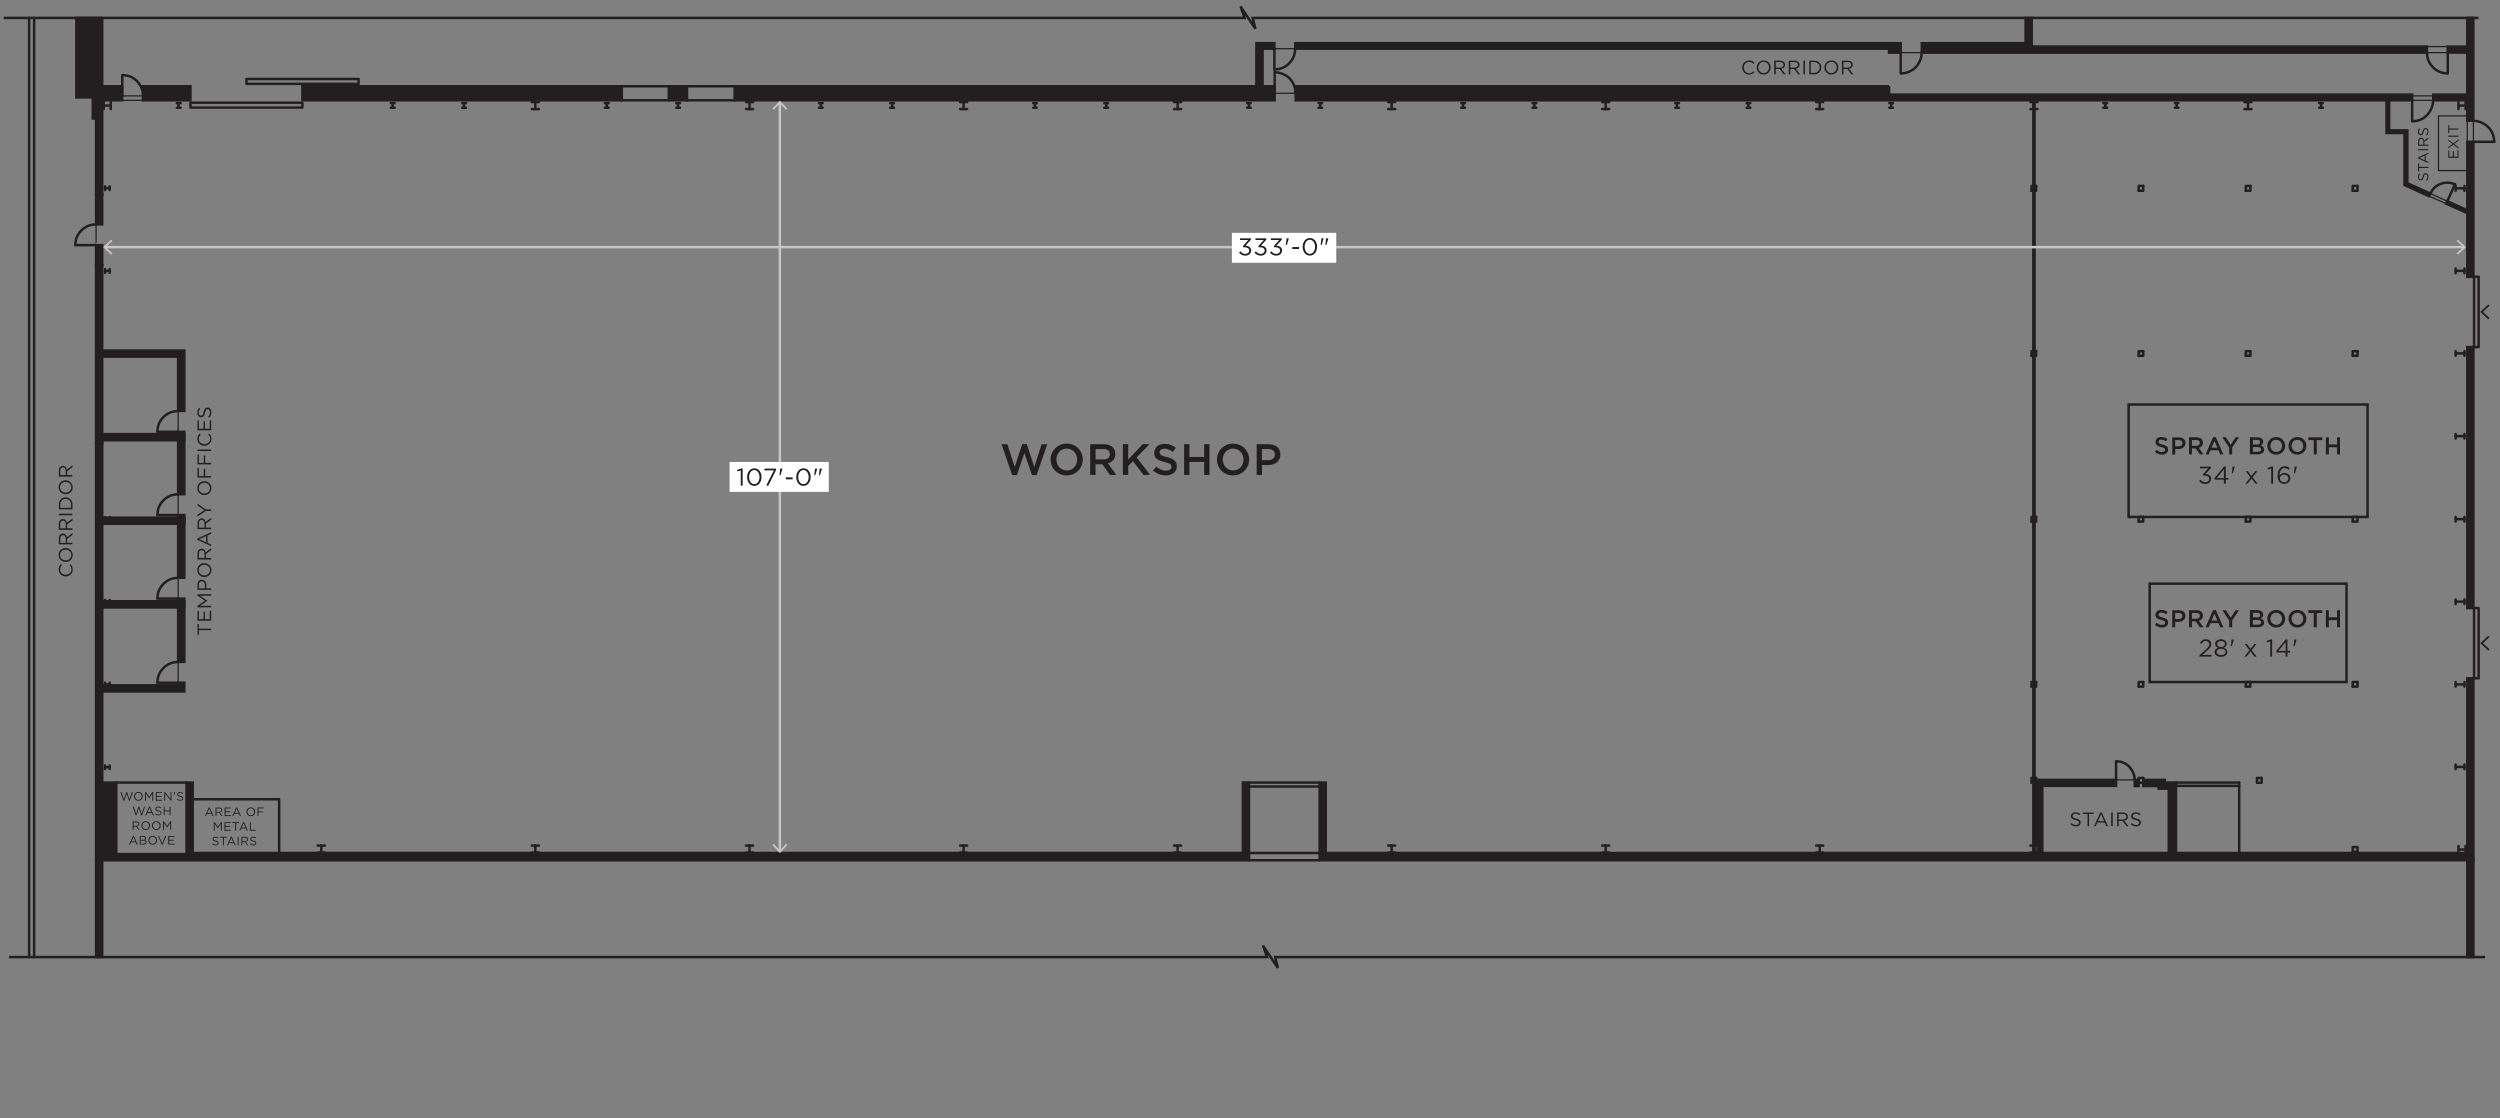 <?xml version="1.0" encoding="UTF-8"?> <svg xmlns="http://www.w3.org/2000/svg" id="Layer_1" data-name="Layer 1" viewBox="0 0 500 223.65"><rect x="0" y="0" width="500" height="223.65" fill="#808080" stroke="none"/><defs><style> .cls-1 { stroke-width: .75px; } .cls-1, .cls-2, .cls-3, .cls-4, .cls-5, .cls-6, .cls-7 { fill: none; } .cls-1, .cls-2, .cls-4 { stroke-linecap: round; stroke-linejoin: round; } .cls-1, .cls-2, .cls-4, .cls-5, .cls-6, .cls-7 { stroke: #231f20; } .cls-2, .cls-3, .cls-5, .cls-7 { stroke-width: .5px; } .cls-3 { stroke: #c6c6c6; } .cls-3, .cls-6, .cls-7 { stroke-miterlimit: 10; } .cls-4, .cls-6 { stroke-width: .25px; } .cls-8 { fill: #231f20; } .cls-9 { fill: #c6c6c6; } .cls-10 { fill: #fff; } </style></defs><line class="cls-1" x1="406.79" y1="20.06" x2="406.79" y2="170.52"></line><line class="cls-2" x1="263.93" y1="156.51" x2="249.79" y2="156.51"></line><line class="cls-2" x1="263.93" y1="157.3" x2="249.79" y2="157.3"></line><line class="cls-2" x1="249.79" y1="172.05" x2="263.93" y2="172.05"></line><line class="cls-2" x1="263.93" y1="170.6" x2="249.79" y2="170.6"></line><line class="cls-2" x1="37.3" y1="156.51" x2="23.25" y2="156.51"></line><polyline class="cls-2" points="55.83 170.6 55.83 159.85 37.91 159.85"></polyline><line class="cls-2" x1="5.82" y1="3.59" x2="5.82" y2="191.41"></line><line class="cls-2" x1="6.83" y1="3.59" x2="6.83" y2="191.41"></line><line class="cls-2" x1="447.84" y1="156.51" x2="447.84" y2="170.6"></line><line class="cls-2" x1="435.2" y1="157.17" x2="447.84" y2="157.17"></line><line class="cls-2" x1="435.2" y1="156.51" x2="447.84" y2="156.51"></line><line class="cls-2" x1="22.15" y1="21.11" x2="20.75" y2="21.11"></line><line class="cls-2" x1="22.15" y1="20.41" x2="22.15" y2="21.81"></line><line class="cls-2" x1="20.75" y1="20.41" x2="20.75" y2="21.81"></line><line class="cls-2" x1="35.37" y1="20.63" x2="36.12" y2="20.63"></line><line class="cls-2" x1="35.37" y1="21.55" x2="36.12" y2="21.55"></line><line class="cls-2" x1="35.72" y1="20.63" x2="35.72" y2="21.55"></line><line class="cls-2" x1="78.17" y1="20.63" x2="78.92" y2="20.63"></line><line class="cls-2" x1="78.17" y1="21.55" x2="78.92" y2="21.55"></line><line class="cls-2" x1="78.53" y1="20.63" x2="78.53" y2="21.55"></line><line class="cls-2" x1="92.44" y1="20.63" x2="93.19" y2="20.63"></line><line class="cls-2" x1="92.44" y1="21.55" x2="93.19" y2="21.55"></line><line class="cls-2" x1="92.79" y1="20.63" x2="92.79" y2="21.55"></line><line class="cls-2" x1="120.98" y1="20.63" x2="121.73" y2="20.63"></line><line class="cls-2" x1="120.98" y1="21.55" x2="121.73" y2="21.55"></line><line class="cls-2" x1="121.37" y1="20.63" x2="121.37" y2="21.55"></line><line class="cls-2" x1="135.25" y1="20.63" x2="135.99" y2="20.63"></line><line class="cls-2" x1="135.25" y1="21.55" x2="135.99" y2="21.55"></line><line class="cls-2" x1="135.6" y1="20.63" x2="135.6" y2="21.55"></line><line class="cls-2" x1="149.91" y1="20.41" x2="149.91" y2="21.81"></line><line class="cls-2" x1="149.21" y1="20.41" x2="150.61" y2="20.41"></line><line class="cls-2" x1="149.21" y1="21.81" x2="150.61" y2="21.81"></line><line class="cls-2" x1="107.06" y1="20.41" x2="107.06" y2="21.81"></line><line class="cls-2" x1="106.36" y1="20.41" x2="107.77" y2="20.41"></line><line class="cls-2" x1="106.36" y1="21.81" x2="107.77" y2="21.81"></line><line class="cls-2" x1="163.79" y1="20.63" x2="164.53" y2="20.63"></line><line class="cls-2" x1="163.79" y1="21.55" x2="164.53" y2="21.55"></line><line class="cls-2" x1="164.18" y1="20.63" x2="164.18" y2="21.55"></line><line class="cls-2" x1="178.05" y1="20.63" x2="178.8" y2="20.63"></line><line class="cls-2" x1="178.05" y1="21.55" x2="178.8" y2="21.55"></line><line class="cls-2" x1="178.45" y1="20.63" x2="178.45" y2="21.55"></line><line class="cls-2" x1="206.64" y1="20.63" x2="207.34" y2="20.63"></line><line class="cls-2" x1="206.64" y1="21.55" x2="207.34" y2="21.55"></line><line class="cls-2" x1="206.99" y1="20.63" x2="206.99" y2="21.55"></line><line class="cls-2" x1="220.86" y1="20.63" x2="221.61" y2="20.63"></line><line class="cls-2" x1="220.86" y1="21.55" x2="221.61" y2="21.55"></line><line class="cls-2" x1="221.25" y1="20.63" x2="221.25" y2="21.55"></line><line class="cls-2" x1="249.44" y1="20.63" x2="250.14" y2="20.63"></line><line class="cls-2" x1="249.44" y1="21.55" x2="250.14" y2="21.55"></line><line class="cls-2" x1="249.79" y1="20.63" x2="249.79" y2="21.55"></line><line class="cls-2" x1="263.71" y1="20.63" x2="264.41" y2="20.63"></line><line class="cls-2" x1="263.71" y1="21.55" x2="264.41" y2="21.55"></line><line class="cls-2" x1="264.06" y1="20.63" x2="264.06" y2="21.55"></line><line class="cls-2" x1="292.25" y1="20.63" x2="292.99" y2="20.63"></line><line class="cls-2" x1="292.25" y1="21.55" x2="292.99" y2="21.55"></line><line class="cls-2" x1="292.6" y1="20.63" x2="292.6" y2="21.55"></line><line class="cls-2" x1="306.51" y1="20.63" x2="307.26" y2="20.63"></line><line class="cls-2" x1="306.51" y1="21.55" x2="307.26" y2="21.55"></line><line class="cls-2" x1="306.87" y1="20.63" x2="306.87" y2="21.55"></line><line class="cls-2" x1="335.05" y1="20.63" x2="335.8" y2="20.63"></line><line class="cls-2" x1="335.05" y1="21.55" x2="335.8" y2="21.55"></line><line class="cls-2" x1="335.4" y1="20.63" x2="335.4" y2="21.55"></line><line class="cls-2" x1="349.32" y1="20.63" x2="350.07" y2="20.63"></line><line class="cls-2" x1="349.32" y1="21.55" x2="350.07" y2="21.55"></line><line class="cls-2" x1="349.67" y1="20.63" x2="349.67" y2="21.55"></line><line class="cls-2" x1="377.86" y1="20.63" x2="378.6" y2="20.63"></line><line class="cls-2" x1="377.86" y1="21.55" x2="378.6" y2="21.55"></line><line class="cls-2" x1="378.25" y1="20.63" x2="378.25" y2="21.55"></line><line class="cls-2" x1="363.94" y1="20.41" x2="363.94" y2="21.81"></line><line class="cls-2" x1="363.24" y1="20.41" x2="364.64" y2="20.41"></line><line class="cls-2" x1="363.24" y1="21.81" x2="364.64" y2="21.81"></line><line class="cls-2" x1="321.13" y1="20.41" x2="321.13" y2="21.81"></line><line class="cls-2" x1="320.43" y1="20.41" x2="321.84" y2="20.41"></line><line class="cls-2" x1="320.43" y1="21.81" x2="321.84" y2="21.81"></line><line class="cls-2" x1="278.33" y1="20.41" x2="278.33" y2="21.81"></line><line class="cls-2" x1="277.63" y1="20.41" x2="279.03" y2="20.41"></line><line class="cls-2" x1="277.63" y1="21.81" x2="279.03" y2="21.81"></line><line class="cls-2" x1="235.52" y1="20.41" x2="235.52" y2="21.81"></line><line class="cls-2" x1="234.82" y1="20.41" x2="236.23" y2="20.41"></line><line class="cls-2" x1="234.82" y1="21.81" x2="236.23" y2="21.81"></line><line class="cls-2" x1="192.72" y1="20.41" x2="192.72" y2="21.81"></line><line class="cls-2" x1="192.02" y1="20.41" x2="193.42" y2="20.41"></line><line class="cls-2" x1="192.02" y1="21.81" x2="193.42" y2="21.81"></line><line class="cls-2" x1="493.11" y1="21.81" x2="493.11" y2="20.41"></line><line class="cls-2" x1="491.7" y1="21.81" x2="491.7" y2="20.41"></line><line class="cls-2" x1="491.7" y1="21.11" x2="493.11" y2="21.11"></line><line class="cls-2" x1="463.82" y1="20.63" x2="464.57" y2="20.63"></line><line class="cls-2" x1="463.82" y1="21.55" x2="464.57" y2="21.55"></line><line class="cls-2" x1="464.22" y1="20.63" x2="464.22" y2="21.55"></line><line class="cls-2" x1="435.33" y1="20.63" x2="435.33" y2="21.55"></line><line class="cls-2" x1="434.98" y1="21.55" x2="435.68" y2="21.55"></line><line class="cls-2" x1="434.98" y1="20.63" x2="435.68" y2="20.63"></line><line class="cls-2" x1="421.06" y1="20.63" x2="421.06" y2="21.55"></line><line class="cls-2" x1="420.66" y1="21.55" x2="421.41" y2="21.55"></line><line class="cls-2" x1="420.66" y1="20.63" x2="421.41" y2="20.63"></line><line class="cls-2" x1="450.3" y1="21.81" x2="448.89" y2="21.81"></line><line class="cls-2" x1="450.3" y1="20.41" x2="448.89" y2="20.41"></line><line class="cls-2" x1="449.6" y1="21.81" x2="449.6" y2="20.41"></line><polyline class="cls-2" points="449.16 38.15 449.16 37.18 450.08 37.18"></polyline><polyline class="cls-2" points="449.16 38.15 450.08 38.15 450.08 37.18"></polyline><polyline class="cls-2" points="427.73 38.15 427.73 37.18 428.65 37.18"></polyline><polyline class="cls-2" points="427.73 38.15 428.65 38.15 428.65 37.18"></polyline><line class="cls-2" x1="406.79" y1="20.41" x2="406.79" y2="21.81"></line><line class="cls-2" x1="406.09" y1="20.41" x2="407.49" y2="20.41"></line><line class="cls-2" x1="406.09" y1="21.81" x2="407.49" y2="21.81"></line><line class="cls-2" x1="491.13" y1="54.65" x2="491.13" y2="53.69"></line><line class="cls-2" x1="491.13" y1="54.17" x2="492.89" y2="54.17"></line><line class="cls-2" x1="492.89" y1="71.16" x2="492.89" y2="70.24"></line><line class="cls-2" x1="491.13" y1="71.16" x2="491.13" y2="70.24"></line><line class="cls-2" x1="491.13" y1="70.68" x2="492.89" y2="70.68"></line><line class="cls-2" x1="492.89" y1="87.71" x2="492.89" y2="86.79"></line><line class="cls-2" x1="491.13" y1="87.71" x2="491.13" y2="86.79"></line><line class="cls-2" x1="491.13" y1="87.23" x2="492.89" y2="87.23"></line><polyline class="cls-2" points="406.31 71.16 406.31 70.24 407.23 70.24"></polyline><polyline class="cls-2" points="406.31 71.16 407.23 71.16 407.23 70.24"></polyline><polyline class="cls-2" points="427.73 71.16 427.73 70.24 428.65 70.24"></polyline><polyline class="cls-2" points="427.73 71.16 428.65 71.16 428.65 70.24"></polyline><polyline class="cls-2" points="449.16 71.16 449.16 70.24 450.08 70.24"></polyline><polyline class="cls-2" points="449.16 71.16 450.08 71.16 450.08 70.24"></polyline><polyline class="cls-2" points="470.54 71.16 470.54 70.24 471.5 70.24"></polyline><polyline class="cls-2" points="470.54 71.16 471.5 71.16 471.5 70.24"></polyline><polyline class="cls-2" points="470.54 38.15 470.54 37.18 471.5 37.18"></polyline><polyline class="cls-2" points="470.54 38.15 471.5 38.15 471.5 37.18"></polyline><polyline class="cls-2" points="406.31 38.15 406.31 37.18 407.23 37.18"></polyline><polyline class="cls-2" points="406.31 38.15 407.23 38.15 407.23 37.18"></polyline><line class="cls-2" x1="492.89" y1="38.15" x2="492.89" y2="37.18"></line><line class="cls-2" x1="491.13" y1="38.15" x2="491.13" y2="37.18"></line><line class="cls-2" x1="491.13" y1="37.66" x2="492.89" y2="37.66"></line><line class="cls-2" x1="492.89" y1="54.65" x2="492.89" y2="53.69"></line><polyline class="cls-2" points="406.31 156.55 406.31 155.59 407.23 155.59"></polyline><polyline class="cls-2" points="406.31 156.55 407.23 156.55 407.23 155.59"></polyline><polyline class="cls-2" points="406.31 137.32 406.31 136.4 407.23 136.4"></polyline><polyline class="cls-2" points="406.31 137.32 407.23 137.32 407.23 136.4"></polyline><polyline class="cls-2" points="406.31 104.31 406.31 103.39 407.23 103.39"></polyline><polyline class="cls-2" points="406.31 104.31 407.23 104.31 407.23 103.39"></polyline><line class="cls-2" x1="406.79" y1="170.51" x2="406.79" y2="169.11"></line><line class="cls-2" x1="407.49" y1="169.11" x2="406.09" y2="169.11"></line><line class="cls-2" x1="407.49" y1="170.51" x2="406.09" y2="170.51"></line><line class="cls-2" x1="492.89" y1="104.31" x2="492.89" y2="103.39"></line><line class="cls-2" x1="491.13" y1="104.31" x2="491.13" y2="103.39"></line><line class="cls-2" x1="491.13" y1="103.83" x2="492.89" y2="103.83"></line><line class="cls-2" x1="492.89" y1="120.82" x2="492.89" y2="119.89"></line><line class="cls-2" x1="491.13" y1="120.82" x2="491.13" y2="119.89"></line><line class="cls-2" x1="491.13" y1="120.33" x2="492.89" y2="120.33"></line><line class="cls-2" x1="492.89" y1="137.32" x2="492.89" y2="136.4"></line><line class="cls-2" x1="491.13" y1="137.32" x2="491.13" y2="136.4"></line><line class="cls-2" x1="491.13" y1="136.89" x2="492.89" y2="136.89"></line><line class="cls-2" x1="492.89" y1="153.83" x2="492.89" y2="152.91"></line><line class="cls-2" x1="491.13" y1="153.83" x2="491.13" y2="152.91"></line><line class="cls-2" x1="491.13" y1="153.39" x2="492.89" y2="153.39"></line><polyline class="cls-2" points="470.54 170.34 470.54 169.42 471.5 169.42 471.5 170.34"></polyline><polyline class="cls-2" points="451.4 156.55 451.4 155.59 452.32 155.59"></polyline><polyline class="cls-2" points="451.4 156.55 452.32 156.55 452.32 155.59"></polyline><polyline class="cls-2" points="427.73 156.55 427.73 155.59 428.65 155.59"></polyline><polyline class="cls-2" points="427.73 156.55 428.65 156.55 428.65 155.59"></polyline><polyline class="cls-2" points="427.73 137.32 427.73 136.4 428.65 136.4"></polyline><polyline class="cls-2" points="427.73 137.32 428.65 137.32 428.65 136.4"></polyline><polyline class="cls-2" points="449.16 137.32 449.16 136.4 450.08 136.4"></polyline><polyline class="cls-2" points="449.16 137.32 450.08 137.32 450.08 136.4"></polyline><polyline class="cls-2" points="470.54 137.32 470.54 136.4 471.5 136.4"></polyline><polyline class="cls-2" points="470.54 137.32 471.5 137.32 471.5 136.4"></polyline><polyline class="cls-2" points="470.54 104.31 470.54 103.39 471.5 103.39"></polyline><polyline class="cls-2" points="470.54 104.31 471.5 104.31 471.5 103.39"></polyline><polyline class="cls-2" points="449.16 104.31 449.16 103.39 450.08 103.39"></polyline><polyline class="cls-2" points="449.16 104.31 450.08 104.31 450.08 103.39"></polyline><polyline class="cls-2" points="427.73 104.31 427.73 103.39 428.65 103.39"></polyline><polyline class="cls-2" points="427.73 104.31 428.65 104.31 428.65 103.39"></polyline><line class="cls-2" x1="493.11" y1="170.6" x2="493.11" y2="169.2"></line><line class="cls-2" x1="491.7" y1="170.6" x2="491.7" y2="169.2"></line><line class="cls-2" x1="491.7" y1="169.9" x2="493.11" y2="169.9"></line><line class="cls-2" x1="470.54" y1="170.34" x2="471.5" y2="170.34"></line><line class="cls-2" x1="363.94" y1="170.51" x2="363.94" y2="169.11"></line><line class="cls-2" x1="364.64" y1="169.11" x2="363.24" y2="169.11"></line><line class="cls-2" x1="364.64" y1="170.51" x2="363.24" y2="170.51"></line><line class="cls-2" x1="321.13" y1="170.51" x2="321.13" y2="169.11"></line><line class="cls-2" x1="321.84" y1="169.11" x2="320.43" y2="169.11"></line><line class="cls-2" x1="321.84" y1="170.51" x2="320.43" y2="170.51"></line><line class="cls-2" x1="278.33" y1="170.51" x2="278.33" y2="169.11"></line><line class="cls-2" x1="279.03" y1="169.11" x2="277.63" y2="169.11"></line><line class="cls-2" x1="279.03" y1="170.51" x2="277.63" y2="170.51"></line><line class="cls-2" x1="235.52" y1="170.51" x2="235.52" y2="169.11"></line><line class="cls-2" x1="236.23" y1="169.11" x2="234.82" y2="169.11"></line><line class="cls-2" x1="236.23" y1="170.51" x2="234.82" y2="170.51"></line><line class="cls-2" x1="192.72" y1="170.51" x2="192.72" y2="169.11"></line><line class="cls-2" x1="193.42" y1="169.11" x2="192.02" y2="169.11"></line><line class="cls-2" x1="193.42" y1="170.51" x2="192.02" y2="170.51"></line><line class="cls-2" x1="149.91" y1="170.51" x2="149.91" y2="169.11"></line><line class="cls-2" x1="150.61" y1="169.11" x2="149.21" y2="169.11"></line><line class="cls-2" x1="150.61" y1="170.51" x2="149.21" y2="170.51"></line><line class="cls-2" x1="107.06" y1="170.51" x2="107.06" y2="169.11"></line><line class="cls-2" x1="107.77" y1="169.11" x2="106.36" y2="169.11"></line><line class="cls-2" x1="107.77" y1="170.51" x2="106.36" y2="170.51"></line><line class="cls-2" x1="64.26" y1="170.51" x2="64.26" y2="169.11"></line><line class="cls-2" x1="64.96" y1="169.11" x2="63.55" y2="169.11"></line><line class="cls-2" x1="64.96" y1="170.51" x2="63.55" y2="170.51"></line><line class="cls-2" x1="21.93" y1="153.09" x2="21.93" y2="153.79"></line><line class="cls-2" x1="21.01" y1="153.09" x2="21.01" y2="153.79"></line><line class="cls-2" x1="21.93" y1="153.44" x2="21.01" y2="153.44"></line><line class="cls-2" x1="21.93" y1="136.53" x2="21.93" y2="137.24"></line><line class="cls-2" x1="21.01" y1="136.53" x2="21.01" y2="137.24"></line><line class="cls-2" x1="21.93" y1="136.89" x2="21.01" y2="136.89"></line><line class="cls-2" x1="21.93" y1="119.98" x2="21.93" y2="120.73"></line><line class="cls-2" x1="21.01" y1="119.98" x2="21.01" y2="120.73"></line><line class="cls-2" x1="21.93" y1="120.33" x2="21.01" y2="120.33"></line><line class="cls-2" x1="21.93" y1="103.43" x2="21.93" y2="104.18"></line><line class="cls-2" x1="21.01" y1="103.43" x2="21.01" y2="104.18"></line><line class="cls-2" x1="21.93" y1="103.78" x2="21.01" y2="103.78"></line><line class="cls-2" x1="21.93" y1="86.88" x2="21.93" y2="87.63"></line><line class="cls-2" x1="21.01" y1="86.88" x2="21.01" y2="87.63"></line><line class="cls-2" x1="21.93" y1="87.27" x2="21.01" y2="87.27"></line><line class="cls-2" x1="21.93" y1="70.37" x2="21.93" y2="71.07"></line><line class="cls-2" x1="21.01" y1="70.37" x2="21.01" y2="71.07"></line><line class="cls-2" x1="21.93" y1="70.72" x2="21.01" y2="70.72"></line><line class="cls-2" x1="21.93" y1="53.82" x2="21.93" y2="54.57"></line><line class="cls-2" x1="21.01" y1="53.82" x2="21.01" y2="54.57"></line><line class="cls-2" x1="21.93" y1="54.17" x2="21.01" y2="54.17"></line><line class="cls-2" x1="21.93" y1="37.27" x2="21.93" y2="38.02"></line><line class="cls-2" x1="21.01" y1="37.27" x2="21.01" y2="38.02"></line><line class="cls-2" x1="21.93" y1="37.62" x2="21.01" y2="37.62"></line><line class="cls-4" x1="487.7" y1="34.11" x2="493.46" y2="34.11"></line><polyline class="cls-4" points="487.7 34.11 487.7 23.18 493.46 23.18"></polyline><polyline class="cls-5" points="1.81 191.41 253.4 191.41 252.59 189.11 255.57 193.58 255.03 191.41 497.03 191.41"></polyline><polyline class="cls-5" points=".74 3.59 248.92 3.59 248.1 1.28 251.09 5.76 250.54 3.59 495.71 3.59"></polyline><rect class="cls-7" x="425.72" y="80.9" width="47.79" height="22.49"></rect><rect class="cls-7" x="429.94" y="116.73" width="39.36" height="19.68"></rect><path class="cls-2" d="M28.61,19.18l-.04-.79c-.36-1.62-1.62-3.02-3.29-3.29l-.83-.09v4.17"></path><line class="cls-4" x1="24.44" y1="19.18" x2="28.61" y2="19.18"></line><line class="cls-4" x1="24.44" y1="20.06" x2="28.61" y2="20.06"></line><rect class="cls-2" x="49.29" y="15.8" width="22.43" height=".97"></rect><rect class="cls-2" x="38.09" y="20.54" width="22.39" height=".97"></rect><line class="cls-2" x1="124.36" y1="17.25" x2="133.76" y2="17.25"></line><line class="cls-2" x1="133.76" y1="20.06" x2="124.36" y2="20.06"></line><line class="cls-2" x1="137.4" y1="20.06" x2="146.93" y2="20.06"></line><line class="cls-2" x1="146.93" y1="17.25" x2="137.4" y2="17.25"></line><path class="cls-2" d="M259.14,18.65l-.09-.83c-.49-1.84-1.45-2.8-3.29-3.29l-.83-.09v4.21"></path><path class="cls-2" d="M254.88,13.91l.79-.09c1.59-.23,3.06-1.7,3.29-3.29l.09-.79"></path><line class="cls-2" x1="254.88" y1="9.74" x2="254.88" y2="13.91"></line><path class="cls-2" d="M380.14,10.53v4.17s.83-.09.83-.09c1.71-.34,2.91-1.58,3.29-3.29l.09-.79"></path><line class="cls-4" x1="489.55" y1="10.53" x2="485.38" y2="10.53"></line><line class="cls-4" x1="485.38" y1="9.31" x2="489.55" y2="9.31"></line><path class="cls-2" d="M485.38,10.53l.09.79c.23,1.59,1.7,3.06,3.29,3.29l.79.09v-4.17"></path><line class="cls-4" x1="486.65" y1="20.06" x2="482.43" y2="20.06"></line><line class="cls-4" x1="486.65" y1="19.18" x2="482.43" y2="19.18"></line><line class="cls-4" x1="493.45" y1="24.14" x2="493.45" y2="28.36"></line><line class="cls-4" x1="494.68" y1="28.36" x2="494.68" y2="24.14"></line><path class="cls-2" d="M482.43,20.06v4.21l.83-.09c1.72-.29,2.88-1.66,3.29-3.29l.09-.83"></path><path class="cls-2" d="M498.85,28.36l-.09-.83c-.27-1.67-1.68-2.93-3.29-3.29l-.79-.09"></path><line class="cls-2" x1="498.85" y1="28.36" x2="494.68" y2="28.36"></line><line class="cls-4" x1="489.46" y1="40.25" x2="486.08" y2="38.72"></line><line class="cls-4" x1="485.81" y1="39.24" x2="489.24" y2="40.74"></line><line class="cls-2" x1="489.46" y1="40.25" x2="491" y2="36.83"></line><path class="cls-2" d="M491,36.83l-.79-.22c-1.35-.3-2.92.24-3.73,1.4l-.4.7"></path><rect class="cls-2" x="494.81" y="55.36" width=".92" height="14.05"></rect><rect class="cls-2" x="494.81" y="121.61" width=".92" height="14.05"></rect><path class="cls-2" d="M19.21,44.86l-.79.09c-1.59.23-3.06,1.7-3.29,3.29l-.09.79h4.17"></path><path class="cls-2" d="M426.94,155.98l-.09-.83c-.42-1.38-1.33-2.51-2.81-2.81l-.83-.09v3.73"></path><line class="cls-6" x1="380.14" y1="10.53" x2="384.36" y2="10.53"></line><line class="cls-6" x1="254.88" y1="9.74" x2="259.1" y2="9.74"></line><line class="cls-6" x1="254.93" y1="18.65" x2="259.14" y2="18.65"></line><line class="cls-6" x1="423.21" y1="155.98" x2="427.42" y2="155.98"></line><path class="cls-6" d="M19.21,44.86s.03,4.24,0,4.21"></path><line class="cls-4" x1="35.63" y1="136.54" x2="35.63" y2="132.37"></line><path class="cls-2" d="M35.63,132.37l-.79.09c-1.59.23-3.06,1.7-3.29,3.29l-.09.79h4.17"></path><line class="cls-4" x1="35.63" y1="119.73" x2="35.63" y2="115.55"></line><path class="cls-2" d="M35.63,115.55l-.79.09c-1.59.23-3.06,1.7-3.29,3.29l-.09.79h4.17"></path><line class="cls-4" x1="35.63" y1="103.01" x2="35.63" y2="98.84"></line><path class="cls-2" d="M35.63,98.84l-.79.09c-1.59.23-3.06,1.7-3.29,3.29l-.09.79h4.17"></path><line class="cls-4" x1="35.63" y1="86.36" x2="35.63" y2="82.19"></line><path class="cls-2" d="M35.63,82.19l-.79.09c-1.59.23-3.06,1.7-3.29,3.29l-.09.79h4.17"></path><polyline class="cls-8" points="427.73 157.21 426.94 157.21 426.94 155.98 427.73 155.98 427.73 157.21"></polyline><polygon class="cls-7" points="427.73 157.21 426.94 157.21 426.94 155.98 427.73 155.98 427.73 157.21"></polygon><path class="cls-8" d="M19.21,88.64v-35.61h1.23v35.61h-1.23"></path><path class="cls-7" d="M19.21,88.64v-35.61h1.23v35.61h-1.23Z"></path><path class="cls-8" d="M20.44,53.03v-3.99h-1.22v3.99h1.22"></path><path class="cls-7" d="M20.44,53.03v-3.99h-1.22v3.99h1.22Z"></path><rect class="cls-8" x="19.22" y="38.89" width="1.22" height="5.97"></rect><rect class="cls-7" x="19.22" y="38.89" width="1.22" height="5.97"></rect><path class="cls-8" d="M20.44,3.59s0,13.66,0,13.66c0,0,3.99,0,3.99,0v2.81h-3.99v18.83h-1.22v-15.19c.3,0-.66,0-.66,0v-4.21h-3.29V3.59h5.18"></path><path class="cls-7" d="M20.44,3.59s0,13.66,0,13.66c0,0,3.99,0,3.99,0v2.81h-3.99v18.83h-1.22v-15.19c.3,0-.66,0-.66,0v-4.21h-3.29V3.59h5.18Z"></path><polyline class="cls-8" points="252.51 17.25 252.51 9.74 254.88 9.74 254.88 8.64 251.28 8.64 251.28 17.25 252.51 17.25"></polyline><polygon class="cls-7" points="252.51 17.25 252.51 9.74 254.88 9.74 254.88 8.64 251.28 8.64 251.28 17.25 252.51 17.25"></polygon><polyline class="cls-8" points="380.14 8.64 259.06 8.64 259.06 9.74 377.81 9.74 377.81 10.53 380.14 10.53 380.14 8.64"></polyline><polygon class="cls-7" points="380.14 8.64 259.06 8.64 259.06 9.74 377.81 9.74 377.81 10.53 380.14 10.53 380.14 8.64"></polygon><polyline class="cls-8" points="405.12 3.59 405.12 8.64 384.36 8.64 384.36 10.53 485.38 10.53 485.38 9.52 485.38 9.31 406.34 9.31 406.34 3.59 405.12 3.59"></polyline><polygon class="cls-7" points="405.12 3.59 405.12 8.64 384.36 8.64 384.36 10.53 485.38 10.53 485.38 9.52 485.38 9.31 406.34 9.31 406.34 3.59 405.12 3.59"></polygon><polyline class="cls-8" points="477.83 20.06 477.83 26.07 481.47 26.07 481.47 36.65 486.08 38.72 485.81 39.24 480.9 37.01 480.9 26.6 477.3 26.6 477.3 20.06 477.83 20.06"></polyline><polygon class="cls-7" points="477.83 20.06 477.83 26.07 481.47 26.07 481.47 36.65 486.08 38.72 485.81 39.24 480.9 37.01 480.9 26.6 477.3 26.6 477.3 20.06 477.83 20.06"></polygon><polyline class="cls-8" points="263.93 170.6 402.97 170.6 493.46 170.6 493.46 135.66 494.68 135.66 494.68 172.05 402.97 172.05 402.97 172.05 263.93 172.05 263.93 170.6"></polyline><polygon class="cls-7" points="263.93 170.6 402.97 170.6 493.46 170.6 493.46 135.66 494.68 135.66 494.68 172.05 402.97 172.05 402.97 172.05 263.93 172.05 263.93 170.6"></polygon><rect class="cls-8" x="493.46" y="69.41" width="1.22" height="52.2"></rect><rect class="cls-7" x="493.46" y="69.41" width="1.22" height="52.2"></rect><polyline class="cls-8" points="254.93 17.25 146.93 17.25 146.93 20.06 254.93 20.06 254.93 20.06 254.93 17.25"></polyline><polyline class="cls-7" points="254.93 17.25 146.93 17.25 146.93 20.06 254.93 20.06 254.93 20.06 254.93 17.25"></polyline><rect class="cls-8" x="133.76" y="17.25" width="3.64" height="2.81"></rect><rect class="cls-7" x="133.76" y="17.25" width="3.64" height="2.81"></rect><polyline class="cls-8" points="28.61 20.06 38.09 20.06 38.09 17.25 28.61 17.25 28.61 20.06"></polyline><polygon class="cls-7" points="28.61 20.06 38.09 20.06 38.09 17.25 28.61 17.25 28.61 20.06"></polygon><rect class="cls-8" x="60.48" y="17.25" width="63.88" height="2.81"></rect><rect class="cls-7" x="60.48" y="17.25" width="63.88" height="2.81"></rect><path class="cls-8" d="M377.81,17.25h-118.67v2.81h223.29s0-1.14,0-1.14h-104.62s0-1.67,0-1.67"></path><path class="cls-7" d="M377.81,17.25h-118.67v2.81h223.29s0-1.14,0-1.14h-104.62s0-1.67,0-1.67Z"></path><polyline class="cls-8" points="494.68 55.36 493.46 55.36 493.46 42.62 489.24 40.74 489.46 40.25 493.46 42.05 493.46 28.36 494.68 28.36 494.68 55.36"></polyline><polygon class="cls-7" points="494.68 55.36 493.46 55.36 493.46 42.62 489.24 40.74 489.46 40.25 493.46 42.05 493.46 28.36 494.68 28.36 494.68 55.36"></polygon><path class="cls-8" d="M489.55,10.53h3.9s0,8.39,0,8.39c0,0-6.81,0-6.81,0v1.14h6.81v4.08h1.22V3.59h-1.22s0,5.72,0,5.72h-3.9v1.22"></path><path class="cls-7" d="M489.55,10.53h3.9s0,8.39,0,8.39c0,0-6.81,0-6.81,0v1.14h6.81v4.08h1.22V3.59h-1.22s0,5.72,0,5.72h-3.9v1.22Z"></path><path class="cls-8" d="M249.79,170.6v-14.09h-1.22v14.09"></path><path class="cls-7" d="M249.79,170.6v-14.09h-1.22v14.09"></path><path class="cls-8" d="M265.15,170.6v-14.09c-.3,0-1.22,0-1.22,0v14.09h1.22"></path><path class="cls-7" d="M265.15,170.6v-14.09c-.3,0-1.22,0-1.22,0v14.09h1.22Z"></path><path class="cls-8" d="M249.79,172.05H19.22c0-17.92,0-41,0-41v-42.41h1.23v67.87s2.81,0,2.81,0c0,0,0,14.31,0,14.31h14.05v-14.31h1.23v14.09s211.27,0,211.27,0v1.44"></path><path class="cls-7" d="M249.79,172.05H19.22c0-17.92,0-41,0-41v-42.41h1.23v67.87s2.81,0,2.81,0c0,0,0,14.31,0,14.31h14.05v-14.31h1.23v14.09s211.27,0,211.27,0v1.44Z"></path><polyline class="cls-8" points="433.75 170.6 433.75 157.74 431.73 157.74 431.73 157.21 428.65 157.21 428.65 155.98 432.96 155.98 432.96 156.51 435.2 156.51 435.2 170.6 433.75 170.6"></polyline><polygon class="cls-7" points="433.75 170.6 433.75 157.74 431.73 157.74 431.73 157.21 428.65 157.21 428.65 155.98 432.96 155.98 432.96 156.51 435.2 156.51 435.2 170.6 433.75 170.6"></polygon><polyline class="cls-8" points="407.23 155.98 407.23 169.11 407.49 169.11 407.49 170.6 408.46 170.6 408.46 157.17 423.21 157.17 423.21 155.98 407.23 155.98"></polyline><polygon class="cls-7" points="407.23 155.98 407.23 169.11 407.49 169.11 407.49 170.6 408.46 170.6 408.46 157.17 423.21 157.17 423.21 155.98 407.23 155.98"></polygon><rect class="cls-8" x="493.46" y="171.74" width="1.22" height="19.67"></rect><rect class="cls-7" x="493.46" y="171.74" width="1.22" height="19.67"></rect><path class="cls-8" d="M20.44,171.74v19.67h-1.22v-19.67h1.22"></path><path class="cls-7" d="M20.44,171.74v19.67h-1.22v-19.67h1.22Z"></path><rect class="cls-8" x="20.44" y="120.25" width="16.42" height="1.23"></rect><rect class="cls-7" x="20.44" y="120.25" width="16.42" height="1.23"></rect><rect class="cls-8" x="20.44" y="103.53" width="16.42" height="1.23"></rect><rect class="cls-7" x="20.44" y="103.53" width="16.42" height="1.23"></rect><rect class="cls-8" x="20.44" y="86.82" width="16.42" height="1.23"></rect><rect class="cls-7" x="20.44" y="86.82" width="16.42" height="1.23"></rect><path class="cls-8" d="M35.63,136.54v.52h-15.19v1.23h16.42v-1.75h-1.23"></path><path class="cls-7" d="M35.63,136.54v.52h-15.19v1.23h16.42v-1.75h-1.23Z"></path><path class="cls-8" d="M35.63,119.73v12.64h1.23v-12.64h-1.23"></path><path class="cls-7" d="M35.63,119.73v12.64h1.23v-12.64h-1.23Z"></path><path class="cls-8" d="M35.63,103.01v12.54h1.23v-12.54h-1.23"></path><path class="cls-7" d="M35.63,103.01v12.54h1.23v-12.54h-1.23Z"></path><path class="cls-8" d="M35.63,82.19h1.23v-12.08h-16.42v1.23h15.19v10.85"></path><path class="cls-7" d="M35.63,82.19h1.23v-12.08h-16.42v1.23h15.19v10.85Z"></path><path class="cls-8" d="M35.63,86.36v12.48h1.23v-12.48h-1.23"></path><path class="cls-7" d="M35.63,86.36v12.48h1.23v-12.48h-1.23Z"></path><g><path class="cls-8" d="M204.44,88.82h.91l1.51,4.58,1.47-4.56h1.13l-2.14,6.19h-.93l-1.51-4.42-1.51,4.42h-.93l-2.14-6.19h1.17l1.47,4.56,1.51-4.58Z"></path><path class="cls-8" d="M216.56,91.9c0,.43-.08.84-.24,1.23s-.38.72-.67,1.01c-.29.29-.63.52-1.02.69s-.83.25-1.3.25-.91-.08-1.3-.25c-.39-.17-.73-.39-1.01-.68-.28-.29-.5-.62-.66-1.01-.16-.39-.24-.8-.24-1.23s.08-.84.24-1.23c.16-.39.38-.72.67-1.01.29-.29.63-.52,1.02-.69.39-.17.83-.25,1.3-.25s.91.08,1.3.25.73.39,1.01.68c.28.29.5.62.66,1.01.16.39.24.8.24,1.23ZM215.43,91.92c0-.3-.05-.58-.15-.85s-.25-.5-.43-.7c-.18-.2-.41-.36-.66-.47-.26-.12-.54-.18-.84-.18s-.58.06-.84.17-.47.27-.65.47-.32.43-.43.69c-.1.27-.15.55-.15.85s.05.58.15.85c.1.27.25.5.43.7s.41.36.66.47.54.17.84.17.58-.06.84-.17.47-.27.65-.47c.18-.2.32-.43.43-.69s.15-.55.15-.85Z"></path><path class="cls-8" d="M221.99,94.99l-1.52-2.14h-1.36v2.14h-1.07v-6.15h2.74c.35,0,.67.05.95.14s.52.22.72.39c.2.17.35.37.45.61.11.24.16.51.16.81,0,.51-.14.92-.41,1.23-.27.31-.62.52-1.06.64l1.66,2.33h-1.27ZM221.97,90.84c0-.34-.11-.6-.33-.77-.22-.17-.54-.26-.94-.26h-1.58v2.07h1.59c.39,0,.7-.09.92-.28.23-.19.34-.44.34-.76Z"></path><path class="cls-8" d="M230.01,94.99h-1.31l-2.1-2.77-.96.98v1.78h-1.07v-6.15h1.07v3.09l2.92-3.09h1.33l-2.56,2.64,2.67,3.5Z"></path><path class="cls-8" d="M231.94,90.44c0,.12.02.23.06.32s.12.17.22.25.26.15.45.21.43.13.72.2c.33.08.62.17.86.27s.45.23.61.37.29.31.37.5.13.41.13.67c0,.29-.05.54-.16.77-.11.23-.26.42-.45.58-.19.16-.42.28-.69.37-.27.08-.56.13-.89.13-.47,0-.93-.08-1.36-.24-.43-.16-.83-.41-1.2-.74l.65-.77c.3.26.6.46.91.59s.65.21,1.04.21c.33,0,.6-.07.79-.21s.29-.33.29-.57c0-.11-.02-.21-.06-.3s-.11-.17-.21-.25-.24-.15-.42-.21c-.18-.06-.41-.13-.7-.19-.33-.08-.62-.17-.88-.26-.25-.09-.47-.21-.64-.35s-.3-.31-.4-.5-.14-.44-.14-.73c0-.27.05-.51.16-.73.1-.22.25-.41.43-.57.18-.16.4-.28.66-.36.26-.08.54-.13.84-.13.45,0,.86.07,1.22.2.36.13.7.32,1.01.58l-.58.82c-.57-.42-1.12-.63-1.67-.63-.32,0-.56.07-.74.21s-.26.32-.26.52Z"></path><path class="cls-8" d="M237.89,92.39v2.59h-1.07v-6.15h1.07v2.56h2.94v-2.56h1.07v6.15h-1.07v-2.59h-2.94Z"></path><path class="cls-8" d="M249.83,91.9c0,.43-.08.84-.24,1.23s-.38.72-.67,1.01c-.29.29-.63.52-1.02.69s-.83.25-1.3.25-.91-.08-1.3-.25c-.39-.17-.73-.39-1.01-.68-.28-.29-.5-.62-.66-1.01-.16-.39-.24-.8-.24-1.23s.08-.84.24-1.23c.16-.39.38-.72.67-1.01.29-.29.63-.52,1.02-.69.39-.17.83-.25,1.3-.25s.91.08,1.3.25.73.39,1.01.68c.28.29.5.62.66,1.01.16.39.24.8.24,1.23ZM248.7,91.92c0-.3-.05-.58-.15-.85s-.25-.5-.43-.7c-.18-.2-.41-.36-.66-.47-.26-.12-.54-.18-.84-.18s-.58.06-.84.17-.47.27-.65.47-.32.43-.43.69c-.1.27-.15.55-.15.85s.05.58.15.85c.1.27.25.5.43.7s.41.36.66.47.54.17.84.17.58-.06.84-.17.47-.27.65-.47c.18-.2.32-.43.43-.69s.15-.55.15-.85Z"></path><path class="cls-8" d="M256.08,90.9c0,.35-.06.65-.19.91-.13.26-.3.48-.53.66-.22.18-.48.31-.78.4s-.62.14-.96.14h-1.22v1.98h-1.07v-6.15h2.42c.36,0,.68.05.97.15s.54.24.74.42.36.4.46.65.16.54.16.85ZM254.98,90.92c0-.37-.12-.65-.36-.83-.24-.18-.56-.28-.97-.28h-1.26v2.22h1.26c.41,0,.74-.1.97-.3s.36-.47.36-.81Z"></path></g><g><path class="cls-8" d="M42.23,125.72v.31h-2.45v.92h-.28v-2.14h.28v.92h2.45Z"></path><path class="cls-8" d="M39.78,122.17v1.67h.93v-1.49h.28v1.49h.96v-1.69h.28v2h-2.73v-1.98h.28Z"></path><path class="cls-8" d="M41.48,120.14v.02l-1.46,1h2.21v.3h-2.73v-.31l1.49-1-1.49-1v-.31h2.73v.31h-2.21l1.46,1Z"></path><path class="cls-8" d="M40.37,115.94c.15,0,.28.03.39.09.11.06.21.13.28.23.08.1.13.21.17.34.04.13.06.27.06.41v.66h.96v.31h-2.73v-1.02c0-.15.02-.29.06-.42.04-.13.1-.23.17-.32.07-.09.17-.16.27-.21.11-.05.23-.07.37-.07ZM40.38,116.25c-.2,0-.35.07-.45.2-.1.13-.15.31-.15.53v.69h1.2v-.67c0-.11-.01-.22-.04-.31-.03-.09-.07-.17-.12-.24-.05-.07-.12-.12-.19-.15s-.16-.05-.25-.05Z"></path><path class="cls-8" d="M40.86,112.63c.19,0,.37.03.54.1.17.07.32.16.45.28.13.12.23.27.31.44s.12.36.12.57-.04.4-.11.57c-.08.17-.18.32-.31.44-.13.12-.28.22-.45.28-.17.07-.35.1-.54.1s-.37-.03-.54-.1c-.17-.07-.32-.16-.45-.29-.13-.12-.23-.27-.31-.44-.08-.17-.11-.36-.11-.57s.04-.4.11-.57c.08-.17.18-.32.31-.44.13-.12.28-.22.45-.28.17-.07.35-.1.54-.1ZM40.87,112.95c-.16,0-.3.03-.44.08-.14.05-.26.13-.36.22-.1.1-.18.21-.24.34-.06.13-.09.28-.09.43s.03.3.09.43c.06.13.14.24.24.34.1.09.22.17.36.22.14.05.28.08.44.08s.3-.03.44-.08c.14-.05.26-.13.36-.22.1-.1.18-.21.24-.34.06-.13.09-.28.09-.43s-.03-.3-.09-.43c-.06-.13-.14-.24-.24-.34s-.22-.17-.36-.22c-.14-.05-.28-.08-.44-.08Z"></path><path class="cls-8" d="M42.23,110.02l-1.06.79v.78h1.06v.31h-2.73v-1.17c0-.15.02-.29.06-.41s.09-.22.17-.31c.07-.09.16-.15.26-.2.1-.05.21-.07.33-.07.11,0,.22.02.31.05.09.04.17.09.23.15s.12.14.16.24c.04.09.08.19.1.3l1.12-.84v.38ZM40.33,110.05c-.17,0-.31.06-.4.18-.1.12-.14.29-.14.52v.84h1.11v-.84c0-.1-.01-.2-.04-.28-.03-.09-.06-.16-.11-.22-.05-.06-.11-.11-.18-.15s-.15-.05-.24-.05Z"></path><path class="cls-8" d="M42.23,106.45v.33l-.72.32v1.49l.72.32v.32l-2.75-1.25v-.29l2.75-1.25ZM39.84,107.85l1.39.62v-1.25l-1.39.62Z"></path><path class="cls-8" d="M42.23,103.95l-1.06.79v.78h1.06v.31h-2.73v-1.17c0-.15.02-.29.06-.41s.09-.22.17-.31c.07-.09.16-.15.26-.2.1-.05.21-.07.33-.07.11,0,.22.02.31.05.09.04.17.09.23.15s.12.14.16.24c.04.09.08.19.1.3l1.12-.84v.38ZM40.33,103.99c-.17,0-.31.06-.4.18-.1.12-.14.29-.14.52v.84h1.11v-.84c0-.1-.01-.2-.04-.28-.03-.09-.06-.16-.11-.22-.05-.06-.11-.11-.18-.15s-.15-.05-.24-.05Z"></path><path class="cls-8" d="M42.23,101.87v.31h-1.08l-1.65,1.14v-.38l1.37-.92-1.37-.93v-.36l1.65,1.14h1.08Z"></path><path class="cls-8" d="M40.86,96.24c.19,0,.37.03.54.1.17.07.32.16.45.28.13.12.23.27.31.44s.12.36.12.57-.04.4-.11.57c-.08.17-.18.32-.31.44-.13.12-.28.22-.45.28-.17.07-.35.1-.54.1s-.37-.03-.54-.1c-.17-.07-.32-.16-.45-.29-.13-.12-.23-.27-.31-.44-.08-.17-.11-.36-.11-.57s.04-.4.11-.57c.08-.17.18-.32.31-.44.13-.12.28-.22.45-.28.17-.07.35-.1.54-.1ZM40.87,96.56c-.16,0-.3.03-.44.08-.14.05-.26.13-.36.22-.1.1-.18.21-.24.34-.06.13-.09.28-.09.43s.03.3.09.43c.06.13.14.24.24.34.1.09.22.17.36.22.14.05.28.08.44.08s.3-.03.44-.08c.14-.05.26-.13.36-.22.1-.1.18-.21.24-.34.06-.13.09-.28.09-.43s-.03-.3-.09-.43c-.06-.13-.14-.24-.24-.34s-.22-.17-.36-.22c-.14-.05-.28-.08-.44-.08Z"></path><path class="cls-8" d="M39.78,93.55v1.66h.98v-1.48h.28v1.48h1.19v.31h-2.73v-1.96h.28Z"></path><path class="cls-8" d="M39.78,90.91v1.66h.98v-1.48h.28v1.48h1.19v.31h-2.73v-1.96h.28Z"></path><path class="cls-8" d="M39.5,89.9h2.73v.31h-2.73v-.31Z"></path><path class="cls-8" d="M41.8,86.68c.07.07.14.14.2.22.06.08.11.16.15.25.04.09.07.18.1.29s.04.22.04.34c0,.2-.04.38-.11.55-.07.17-.17.31-.3.43-.13.12-.28.22-.45.29-.17.07-.35.1-.55.1s-.38-.03-.55-.1c-.17-.07-.32-.16-.45-.29-.13-.12-.23-.27-.3-.44-.07-.17-.11-.35-.11-.55,0-.12,0-.24.03-.34.02-.1.05-.19.09-.28.04-.09.08-.17.14-.24.05-.07.11-.14.18-.21l.23.21c-.11.12-.2.24-.27.38s-.11.29-.11.48c0,.15.03.29.09.42.06.13.14.24.24.33.1.1.22.17.36.22.14.05.28.08.44.08s.31-.03.45-.08c.14-.05.26-.13.36-.22.1-.09.18-.21.24-.33s.09-.27.09-.42c0-.19-.03-.35-.1-.48-.07-.13-.17-.27-.29-.4l.2-.2Z"></path><path class="cls-8" d="M39.78,84.08v1.67h.93v-1.49h.28v1.49h.96v-1.69h.28v2h-2.73v-1.98h.28Z"></path><path class="cls-8" d="M40.18,83.13c.07,0,.12,0,.18-.03.05-.02.1-.06.14-.11s.08-.13.12-.23c.04-.1.07-.22.1-.37.07-.31.16-.53.28-.67.12-.14.29-.21.5-.21.12,0,.22.02.32.07.1.05.18.11.25.19.07.08.12.18.16.29s.05.24.05.38c0,.22-.04.42-.11.6-.07.18-.18.35-.33.52l-.23-.19c.13-.14.23-.29.29-.43.06-.15.1-.31.1-.5s-.04-.33-.13-.44-.2-.17-.34-.17c-.07,0-.12.01-.17.03-.05.02-.1.06-.14.11-.04.05-.08.12-.11.22-.03.09-.07.21-.1.35-.03.16-.07.29-.12.41-.04.12-.1.21-.16.29-.06.08-.14.13-.22.17-.08.04-.18.05-.3.05s-.21-.02-.3-.07c-.09-.04-.17-.11-.24-.19-.07-.08-.12-.18-.15-.29-.04-.11-.05-.23-.05-.36,0-.2.03-.38.08-.53.06-.15.14-.29.25-.44l.24.18c-.1.13-.18.26-.23.38s-.07.26-.07.4c0,.18.04.32.13.42.09.1.19.16.32.16Z"></path></g><g><path class="cls-8" d="M14.06,112.81c.07.07.14.14.2.22.06.08.11.16.15.25.04.09.07.18.1.29s.04.22.04.34c0,.2-.04.38-.11.55-.07.17-.17.31-.3.43-.13.12-.28.22-.45.29-.17.07-.35.1-.55.1s-.38-.03-.55-.1c-.17-.07-.32-.16-.45-.29-.13-.12-.23-.27-.3-.44-.07-.17-.11-.35-.11-.55,0-.12,0-.24.03-.34.02-.1.05-.19.09-.28.04-.09.08-.17.14-.24.05-.07.11-.14.18-.21l.23.21c-.11.12-.2.24-.27.38s-.11.29-.11.48c0,.15.03.29.09.42.06.13.14.24.24.33.1.1.22.17.36.22.14.05.28.08.44.08s.31-.03.45-.08c.14-.05.26-.13.36-.22.1-.09.18-.21.24-.33s.09-.27.09-.42c0-.19-.03-.35-.1-.48-.07-.13-.17-.27-.29-.4l.2-.2Z"></path><path class="cls-8" d="M13.12,109.61c.19,0,.37.03.54.1.17.07.32.16.45.28.13.12.23.27.31.44s.12.36.12.57-.04.4-.11.57c-.08.17-.18.32-.31.44-.13.12-.28.22-.45.28-.17.07-.35.1-.54.1s-.37-.03-.54-.1c-.17-.07-.32-.16-.45-.29-.13-.12-.23-.27-.31-.44-.08-.17-.11-.36-.11-.57s.04-.4.11-.57c.08-.17.18-.32.31-.44.13-.12.28-.22.45-.28.17-.07.35-.1.54-.1ZM13.13,109.93c-.16,0-.3.03-.44.08-.14.05-.26.13-.36.22-.1.1-.18.21-.24.34-.06.13-.09.28-.09.43s.03.3.09.43c.06.13.14.24.24.34.1.09.22.17.36.22.14.05.28.08.44.08s.3-.03.44-.08c.14-.05.26-.13.36-.22.1-.1.18-.21.24-.34.06-.13.09-.28.09-.43s-.03-.3-.09-.43c-.06-.13-.14-.24-.24-.34s-.22-.17-.36-.22c-.14-.05-.28-.08-.44-.08Z"></path><path class="cls-8" d="M14.49,106.99l-1.06.79v.78h1.06v.31h-2.73v-1.17c0-.15.02-.29.06-.41s.09-.22.17-.31c.07-.09.16-.15.26-.2.1-.05.21-.07.33-.07.11,0,.22.02.31.05.09.04.17.09.23.15s.12.14.16.24c.04.09.08.19.1.3l1.12-.84v.38ZM12.59,107.03c-.17,0-.31.06-.4.18-.1.12-.14.29-.14.52v.84h1.11v-.84c0-.1-.01-.2-.04-.28-.03-.09-.06-.16-.11-.22-.05-.06-.11-.11-.18-.15s-.15-.05-.24-.05Z"></path><path class="cls-8" d="M14.49,104.09l-1.06.79v.78h1.06v.31h-2.73v-1.17c0-.15.02-.29.06-.41s.09-.22.17-.31c.07-.09.16-.15.26-.2.1-.05.21-.07.33-.07.11,0,.22.02.31.05.09.04.17.09.23.15s.12.14.16.24c.04.09.08.19.1.3l1.12-.84v.38ZM12.59,104.12c-.17,0-.31.06-.4.18-.1.12-.14.29-.14.52v.84h1.11v-.84c0-.1-.01-.2-.04-.28-.03-.09-.06-.16-.11-.22-.05-.06-.11-.11-.18-.15s-.15-.05-.24-.05Z"></path><path class="cls-8" d="M11.76,102.74h2.73v.31h-2.73v-.31Z"></path><path class="cls-8" d="M13.12,99.46c.19,0,.37.04.54.1.17.07.31.17.44.3.12.13.22.28.29.46s.11.37.11.59v.95h-2.73v-.95c0-.22.03-.41.1-.59.07-.18.17-.33.29-.46.12-.13.27-.23.43-.3.17-.07.35-.1.54-.1ZM13.13,99.78c-.15,0-.3.03-.43.08-.13.05-.25.13-.34.23s-.17.22-.23.36c-.06.14-.08.3-.08.47v.64h2.16v-.64c0-.17-.03-.33-.08-.47s-.13-.26-.23-.36-.21-.17-.34-.23c-.13-.05-.27-.08-.42-.08Z"></path><path class="cls-8" d="M13.12,96.06c.19,0,.37.03.54.1.17.07.32.16.45.28.13.12.23.27.31.44s.12.36.12.57-.04.4-.11.57c-.08.17-.18.32-.31.44-.13.12-.28.22-.45.28-.17.07-.35.1-.54.1s-.37-.03-.54-.1c-.17-.07-.32-.16-.45-.29-.13-.12-.23-.27-.31-.44-.08-.17-.11-.36-.11-.57s.04-.4.11-.57c.08-.17.18-.32.31-.44.13-.12.28-.22.45-.28.17-.07.35-.1.54-.1ZM13.13,96.38c-.16,0-.3.03-.44.08-.14.05-.26.13-.36.22-.1.1-.18.21-.24.34-.06.13-.09.28-.09.43s.03.3.09.43c.06.13.14.24.24.34.1.09.22.17.36.22.14.05.28.08.44.08s.3-.03.44-.08c.14-.05.26-.13.36-.22.1-.1.18-.21.24-.34.06-.13.09-.28.09-.43s-.03-.3-.09-.43c-.06-.13-.14-.24-.24-.34s-.22-.17-.36-.22c-.14-.05-.28-.08-.44-.08Z"></path><path class="cls-8" d="M14.49,93.45l-1.06.79v.78h1.06v.31h-2.73v-1.17c0-.15.02-.29.06-.41s.09-.22.17-.31c.07-.09.16-.15.26-.2.1-.05.21-.07.33-.07.11,0,.22.02.31.05.09.04.17.09.23.15s.12.14.16.24c.04.09.08.19.1.3l1.12-.84v.38ZM12.59,93.48c-.17,0-.31.06-.4.18-.1.12-.14.29-.14.52v.84h1.11v-.84c0-.1-.01-.2-.04-.28-.03-.09-.06-.16-.11-.22-.05-.06-.11-.11-.18-.15s-.15-.05-.24-.05Z"></path></g><g><path class="cls-8" d="M350.91,14.42c-.07.07-.14.14-.22.2-.08.06-.16.11-.25.15-.09.04-.18.07-.29.1s-.22.04-.34.04c-.2,0-.38-.04-.55-.11-.17-.07-.31-.17-.43-.3-.12-.13-.22-.28-.29-.45-.07-.17-.1-.35-.1-.55s.03-.38.1-.55c.07-.17.16-.32.29-.45.12-.13.27-.23.44-.3.17-.07.35-.11.55-.11.12,0,.24,0,.34.03.1.02.19.05.28.09.09.04.17.08.24.14.07.05.14.11.21.18l-.21.23c-.12-.11-.24-.2-.38-.27s-.29-.11-.48-.11c-.15,0-.29.03-.42.09-.13.06-.24.14-.33.24-.1.1-.17.22-.22.36-.05.14-.08.28-.08.44s.03.31.08.45c.05.14.13.26.22.36.09.1.21.18.33.24s.27.09.42.09c.19,0,.35-.03.48-.1.13-.07.27-.17.4-.29l.2.2Z"></path><path class="cls-8" d="M354.12,13.49c0,.19-.03.37-.1.54-.07.17-.16.32-.28.45-.12.13-.27.23-.44.31s-.36.12-.57.12-.4-.04-.57-.11c-.17-.08-.32-.18-.44-.31-.12-.13-.22-.28-.28-.45-.07-.17-.1-.35-.1-.54s.03-.37.1-.54c.07-.17.16-.32.29-.45.12-.13.27-.23.44-.31.17-.08.36-.11.57-.11s.4.04.57.11c.17.08.32.18.44.31.12.13.22.28.28.45.07.17.1.35.1.54ZM353.8,13.49c0-.16-.03-.3-.08-.44-.05-.14-.13-.26-.22-.36-.1-.1-.21-.18-.34-.24-.13-.06-.28-.09-.43-.09s-.3.03-.43.09c-.13.06-.24.14-.34.24-.09.1-.17.22-.22.36-.05.14-.08.28-.08.44s.03.3.08.44c.05.14.13.26.22.36.1.1.21.18.34.24.13.06.28.09.43.09s.3-.03.43-.09c.13-.06.24-.14.34-.24s.17-.22.22-.36c.05-.14.08-.28.08-.44Z"></path><path class="cls-8" d="M356.73,14.86l-.79-1.06h-.78v1.06h-.31v-2.73h1.17c.15,0,.29.02.41.06s.22.09.31.17c.09.07.15.16.2.26.05.1.07.21.07.33,0,.11-.02.22-.05.31-.04.09-.09.17-.15.23s-.14.12-.24.16c-.09.04-.19.08-.3.1l.84,1.12h-.38ZM356.7,12.95c0-.17-.06-.31-.18-.4-.12-.1-.29-.14-.52-.14h-.84v1.11h.84c.1,0,.2-.01.28-.04.09-.03.16-.06.22-.11.06-.05.11-.11.15-.18s.05-.15.05-.24Z"></path><path class="cls-8" d="M359.63,14.86l-.79-1.06h-.78v1.06h-.31v-2.73h1.17c.15,0,.29.02.41.06s.22.09.31.17c.09.07.15.16.2.26.05.1.07.21.07.33,0,.11-.02.22-.05.31-.04.09-.09.17-.15.23s-.14.12-.24.16c-.09.04-.19.08-.3.1l.84,1.12h-.38ZM359.6,12.95c0-.17-.06-.31-.18-.4-.12-.1-.29-.14-.52-.14h-.84v1.11h.84c.1,0,.2-.01.28-.04.09-.03.16-.06.22-.11.06-.05.11-.11.15-.18s.05-.15.05-.24Z"></path><path class="cls-8" d="M360.99,12.12v2.73h-.31v-2.73h.31Z"></path><path class="cls-8" d="M364.26,13.49c0,.19-.04.37-.1.54-.07.17-.17.31-.3.44-.13.12-.28.22-.46.29s-.37.11-.59.11h-.95v-2.73h.95c.22,0,.41.03.59.1.18.07.33.17.46.29.13.12.23.27.3.43.07.17.1.35.1.54ZM363.94,13.49c0-.15-.03-.3-.08-.43-.05-.13-.13-.25-.23-.34s-.22-.17-.36-.23c-.14-.06-.3-.08-.47-.08h-.64v2.16h.64c.17,0,.33-.03.47-.08s.26-.13.36-.23.17-.21.23-.34c.05-.13.08-.27.08-.42Z"></path><path class="cls-8" d="M367.66,13.49c0,.19-.03.37-.1.54-.07.17-.16.32-.28.45-.12.13-.27.23-.44.31s-.36.12-.57.12-.4-.04-.57-.11c-.17-.08-.32-.18-.44-.31-.12-.13-.22-.28-.28-.45-.07-.17-.1-.35-.1-.54s.03-.37.1-.54c.07-.17.16-.32.29-.45.12-.13.27-.23.44-.31.17-.08.36-.11.57-.11s.4.04.57.11c.17.08.32.18.44.31.12.13.22.28.28.45.07.17.1.35.1.54ZM367.34,13.49c0-.16-.03-.3-.08-.44-.05-.14-.13-.26-.22-.36-.1-.1-.21-.18-.34-.24-.13-.06-.28-.09-.43-.09s-.3.03-.43.09c-.13.06-.24.14-.34.24-.09.1-.17.22-.22.36-.05.14-.08.28-.08.44s.03.3.08.44c.05.14.13.26.22.36.1.1.21.18.34.24.13.06.28.09.43.09s.3-.03.43-.09c.13-.06.24-.14.34-.24s.17-.22.22-.36c.05-.14.08-.28.08-.44Z"></path><path class="cls-8" d="M370.27,14.86l-.79-1.06h-.78v1.06h-.31v-2.73h1.17c.15,0,.29.02.41.06s.22.09.31.17c.09.07.15.16.2.26.05.1.07.21.07.33,0,.11-.02.22-.05.31-.04.09-.09.17-.15.23s-.14.12-.24.16c-.09.04-.19.08-.3.1l.84,1.12h-.38ZM370.24,12.95c0-.17-.06-.31-.18-.4-.12-.1-.29-.14-.52-.14h-.84v1.11h.84c.1,0,.2-.01.28-.04.09-.03.16-.06.22-.11.06-.05.11-.11.15-.18s.05-.15.05-.24Z"></path></g><g><path class="cls-8" d="M414.51,163.18c0,.07,0,.12.03.18.02.05.06.1.11.14s.13.08.23.12c.1.04.22.07.37.1.31.07.53.16.67.28.14.12.21.29.21.5,0,.12-.02.22-.07.32-.05.1-.11.18-.19.25-.08.07-.18.12-.29.16s-.24.05-.38.05c-.22,0-.42-.04-.6-.11-.18-.07-.35-.18-.52-.33l.19-.23c.14.13.29.23.43.29.15.06.31.1.5.1s.33-.04.44-.13.17-.2.17-.34c0-.07-.01-.12-.03-.17-.02-.05-.06-.1-.11-.14-.05-.04-.12-.08-.22-.11-.09-.03-.21-.07-.35-.1-.16-.03-.29-.07-.41-.12-.12-.04-.21-.1-.29-.16-.08-.06-.13-.14-.17-.22-.04-.08-.05-.18-.05-.3s.02-.21.07-.3c.04-.09.11-.17.19-.24.08-.07.18-.12.29-.15.11-.04.23-.05.36-.05.2,0,.38.03.53.08.15.06.29.14.44.25l-.18.24c-.13-.1-.26-.18-.38-.23s-.26-.07-.4-.07c-.18,0-.32.04-.42.13-.1.09-.16.19-.16.32Z"></path><path class="cls-8" d="M417.82,165.24h-.31v-2.45h-.92v-.28h2.14v.28h-.92v2.45Z"></path><path class="cls-8" d="M421.59,165.24h-.33l-.32-.72h-1.49l-.32.72h-.32l1.25-2.75h.29l1.25,2.75ZM420.2,162.85l-.62,1.39h1.25l-.62-1.39Z"></path><path class="cls-8" d="M422.55,162.5v2.73h-.31v-2.73h.31Z"></path><path class="cls-8" d="M425.31,165.24l-.79-1.06h-.78v1.06h-.31v-2.73h1.17c.15,0,.29.02.41.06s.22.09.31.17c.09.07.15.16.2.26.05.1.07.21.07.33,0,.11-.02.22-.05.31-.04.09-.09.17-.15.23s-.14.12-.24.16c-.09.04-.19.08-.3.1l.84,1.12h-.38ZM425.28,163.33c0-.17-.06-.31-.18-.4-.12-.1-.29-.14-.52-.14h-.84v1.11h.84c.1,0,.2-.01.28-.04.09-.03.16-.06.22-.11.06-.05.11-.11.15-.18s.05-.15.05-.24Z"></path><path class="cls-8" d="M426.56,163.18c0,.07,0,.12.03.18.02.05.06.1.11.14s.13.08.23.12c.1.04.22.07.37.1.31.07.53.16.67.28.14.12.21.29.21.5,0,.12-.02.22-.07.32-.05.1-.11.18-.19.25-.08.07-.18.12-.29.16s-.24.05-.38.05c-.22,0-.42-.04-.6-.11-.18-.07-.35-.18-.52-.33l.19-.23c.14.13.29.23.43.29.15.06.31.1.5.1s.33-.04.44-.13.17-.2.17-.34c0-.07-.01-.12-.03-.17-.02-.05-.06-.1-.11-.14-.05-.04-.12-.08-.22-.11-.09-.03-.21-.07-.35-.1-.16-.03-.29-.07-.41-.12-.12-.04-.21-.1-.29-.16-.08-.06-.13-.14-.17-.22-.04-.08-.05-.18-.05-.3s.02-.21.07-.3c.04-.09.11-.17.19-.24.08-.07.18-.12.29-.15.11-.04.23-.05.36-.05.2,0,.38.03.53.08.15.06.29.14.44.25l-.18.24c-.13-.1-.26-.18-.38-.23s-.26-.07-.4-.07c-.18,0-.32.04-.42.13-.1.09-.16.19-.16.32Z"></path></g><g><path class="cls-8" d="M25.25,158.42h.16l.47,1.43.49-1.42h.2l-.61,1.72h-.16l-.47-1.39-.47,1.39h-.16l-.61-1.72h.21l.49,1.42.47-1.43Z"></path><path class="cls-8" d="M28.54,159.27c0,.12-.02.23-.06.34s-.1.2-.18.28c-.08.08-.17.15-.28.19s-.23.07-.36.07-.25-.02-.35-.07c-.11-.05-.2-.11-.27-.19-.08-.08-.14-.17-.18-.28-.04-.11-.06-.22-.06-.34s.02-.23.06-.34.1-.2.18-.28c.08-.08.17-.15.28-.19s.23-.07.36-.07.25.02.36.07c.11.05.2.11.27.19.08.08.14.17.18.28.04.11.06.22.06.34ZM28.34,159.28c0-.1-.02-.19-.05-.28-.03-.09-.08-.16-.14-.22-.06-.06-.13-.11-.21-.15-.08-.04-.17-.06-.27-.06s-.19.02-.27.06c-.08.04-.15.09-.21.15s-.1.14-.14.22c-.03.08-.05.18-.05.27s.02.19.05.28c.03.09.08.16.14.22.06.06.13.11.21.15s.17.06.27.06.19-.02.27-.06c.08-.04.15-.09.21-.15s.1-.14.14-.22c.03-.08.05-.18.05-.27Z"></path><path class="cls-8" d="M29.82,159.66h0l-.62-.91v1.38h-.19v-1.71h.2l.62.93.62-.93h.19v1.71h-.19v-1.38l-.62.92Z"></path><path class="cls-8" d="M32.4,158.6h-1.04v.58h.93v.18h-.93v.6h1.05v.18h-1.25v-1.71h1.24v.18Z"></path><path class="cls-8" d="M34.1,158.42h.19v1.71h-.15l-1.1-1.4v1.4h-.19v-1.71h.18l1.08,1.37v-1.37Z"></path><path class="cls-8" d="M34.71,158.89c.06-.02.11-.05.13-.08.03-.03.04-.08.03-.13h-.09v-.26h.22v.22c0,.1-.02.17-.07.23-.04.05-.11.09-.21.11l-.03-.08Z"></path><path class="cls-8" d="M35.62,158.85s0,.08.02.11c.01.03.04.06.07.09.03.03.08.05.14.07.06.02.14.04.23.06.19.04.33.1.42.18.09.08.13.18.13.31,0,.07-.01.14-.04.2-.03.06-.07.11-.12.15-.05.04-.11.08-.18.1s-.15.03-.23.03c-.14,0-.26-.02-.38-.07-.11-.04-.22-.11-.32-.2l.12-.14c.09.08.18.14.27.18s.2.06.32.06.21-.03.28-.08c.07-.05.1-.12.1-.21,0-.04,0-.08-.02-.11-.01-.03-.04-.06-.07-.09-.03-.03-.08-.05-.13-.07s-.13-.04-.22-.06c-.1-.02-.18-.04-.26-.07-.07-.03-.13-.06-.18-.1-.05-.04-.08-.08-.11-.14-.02-.05-.03-.11-.03-.18s.01-.13.04-.19c.03-.06.07-.11.12-.15.05-.04.11-.07.18-.1s.14-.03.22-.03c.12,0,.23.02.33.05s.18.09.27.16l-.11.15c-.08-.07-.16-.11-.24-.14-.08-.03-.17-.04-.25-.04-.11,0-.2.03-.27.08-.07.05-.1.12-.1.2Z"></path></g><g><path class="cls-8" d="M27.69,161.34h.16l.47,1.43.49-1.42h.2l-.61,1.72h-.16l-.47-1.39-.47,1.39h-.16l-.61-1.72h.21l.49,1.42.47-1.43Z"></path><path class="cls-8" d="M30.78,163.06h-.21l-.2-.45h-.93l-.2.45h-.2l.78-1.72h.18l.78,1.72ZM29.9,161.56l-.39.87h.78l-.39-.87Z"></path><path class="cls-8" d="M31.27,161.77s0,.08.02.11c.01.03.04.06.07.09.03.03.08.05.14.07.06.02.14.04.23.06.19.04.33.1.42.18.09.08.13.18.13.31,0,.07-.01.14-.04.2-.03.06-.07.11-.12.15-.05.04-.11.08-.18.1s-.15.03-.23.03c-.14,0-.26-.02-.38-.07-.11-.04-.22-.11-.32-.2l.12-.14c.09.08.18.14.27.18s.2.06.32.06.21-.03.28-.08c.07-.05.1-.12.1-.21,0-.04,0-.08-.02-.11-.01-.03-.04-.06-.07-.09-.03-.03-.08-.05-.13-.07s-.13-.04-.22-.06c-.1-.02-.18-.04-.26-.07-.07-.03-.13-.06-.18-.1-.05-.04-.08-.08-.11-.14-.02-.05-.03-.11-.03-.18s.01-.13.04-.19c.03-.06.07-.11.12-.15.05-.04.11-.07.18-.1s.14-.03.22-.03c.12,0,.23.02.33.05s.18.09.27.16l-.11.15c-.08-.07-.16-.11-.24-.14-.08-.03-.17-.04-.25-.04-.11,0-.2.03-.27.08-.07.05-.1.12-.1.2Z"></path><path class="cls-8" d="M32.93,162.29v.77h-.19v-1.71h.19v.76h.99v-.76h.19v1.71h-.19v-.77h-.99Z"></path></g><g><path class="cls-8" d="M27.71,165.99l-.5-.66h-.49v.66h-.19v-1.71h.73c.09,0,.18.01.25.04.08.02.14.06.19.1s.09.1.12.16.04.13.04.21-.01.14-.03.19c-.02.06-.05.1-.1.15-.04.04-.09.08-.15.1-.06.03-.12.05-.19.06l.53.7h-.24ZM27.69,164.8c0-.11-.04-.19-.12-.25-.08-.06-.18-.09-.32-.09h-.53v.7h.52c.06,0,.12,0,.18-.02.05-.02.1-.04.14-.07s.07-.07.09-.11.03-.09.03-.15Z"></path><path class="cls-8" d="M30.01,165.13c0,.12-.02.23-.06.34s-.1.2-.18.28c-.08.08-.17.15-.28.19s-.23.07-.36.07-.25-.02-.35-.07c-.11-.05-.2-.11-.27-.19-.08-.08-.14-.17-.18-.28-.04-.11-.06-.22-.06-.34s.02-.23.06-.34.1-.2.18-.28c.08-.08.17-.15.28-.19s.23-.07.36-.07.25.02.36.07c.11.05.2.11.27.19.08.08.14.17.18.28.04.11.06.22.06.34ZM29.81,165.13c0-.1-.02-.19-.05-.28-.03-.09-.08-.16-.14-.22-.06-.06-.13-.11-.21-.15-.08-.04-.17-.06-.27-.06s-.19.02-.27.06c-.08.04-.15.09-.21.15s-.1.14-.14.22c-.03.08-.05.18-.05.27s.02.19.05.28c.03.09.08.16.14.22.06.06.13.11.21.15s.17.06.27.06.19-.02.27-.06c.08-.04.15-.09.21-.15s.1-.14.14-.22c.03-.08.05-.18.05-.27Z"></path><path class="cls-8" d="M32.13,165.13c0,.12-.02.23-.06.34s-.1.2-.18.28c-.08.08-.17.15-.28.19s-.23.07-.36.07-.25-.02-.35-.07c-.11-.05-.2-.11-.27-.19-.08-.08-.14-.17-.18-.28-.04-.11-.06-.22-.06-.34s.02-.23.06-.34.1-.2.18-.28c.08-.08.17-.15.28-.19s.23-.07.36-.07.25.02.36.07c.11.05.2.11.27.19.08.08.14.17.18.28.04.11.06.22.06.34ZM31.93,165.13c0-.1-.02-.19-.05-.28-.03-.09-.08-.16-.14-.22-.06-.06-.13-.11-.21-.15-.08-.04-.17-.06-.27-.06s-.19.02-.27.06c-.08.04-.15.09-.21.15s-.1.14-.14.22c-.03.08-.05.18-.05.27s.02.19.05.28c.03.09.08.16.14.22.06.06.13.11.21.15s.17.06.27.06.19-.02.27-.06c.08-.04.15-.09.21-.15s.1-.14.14-.22c.03-.08.05-.18.05-.27Z"></path><path class="cls-8" d="M33.41,165.52h0l-.62-.91v1.38h-.19v-1.71h.2l.62.93.62-.93h.19v1.71h-.19v-1.38l-.62.92Z"></path></g><g><path class="cls-8" d="M27.55,168.91h-.21l-.2-.45h-.93l-.2.45h-.2l.78-1.72h.18l.78,1.72ZM26.68,167.42l-.39.87h.78l-.39-.87Z"></path><path class="cls-8" d="M28.66,167.2c.08,0,.16,0,.23.03s.13.05.18.09c.05.04.09.08.11.13.03.05.04.11.04.18,0,.06,0,.1-.02.15-.01.04-.04.08-.06.11-.03.03-.05.06-.09.08-.03.02-.06.04-.1.05.05.01.1.03.14.06.04.02.08.05.12.08.03.03.06.07.08.12.02.05.03.1.03.16,0,.07-.01.14-.04.2s-.07.11-.13.15c-.05.04-.12.07-.2.09-.08.02-.16.03-.25.03h-.76v-1.71h.73ZM28.63,167.97c.12,0,.21-.03.28-.08.07-.05.11-.13.11-.23,0-.09-.03-.16-.1-.21-.06-.05-.16-.08-.28-.08h-.52v.59h.5ZM28.7,168.74c.13,0,.23-.03.31-.08.07-.05.11-.13.11-.23s-.04-.17-.11-.22c-.08-.05-.19-.08-.34-.08h-.54v.61h.57Z"></path><path class="cls-8" d="M31.41,168.06c0,.12-.02.23-.06.34s-.1.2-.18.28c-.08.08-.17.15-.28.19s-.23.07-.36.07-.25-.02-.35-.07c-.11-.05-.2-.11-.27-.19-.08-.08-.14-.17-.18-.28-.04-.11-.06-.22-.06-.34s.02-.23.06-.34.1-.2.18-.28c.08-.08.17-.15.28-.19s.23-.07.36-.07.25.02.36.07c.11.05.2.11.27.19.08.08.14.17.18.28.04.11.06.22.06.34ZM31.21,168.06c0-.1-.02-.19-.05-.28-.03-.09-.08-.16-.14-.22-.06-.06-.13-.11-.21-.15-.08-.04-.17-.06-.27-.06s-.19.02-.27.06c-.08.04-.15.09-.21.15s-.1.14-.14.22c-.03.08-.05.18-.05.27s.02.19.05.28c.03.09.08.16.14.22.06.06.13.11.21.15s.17.06.27.06.19-.02.27-.06c.08-.04.15-.09.21-.15s.1-.14.14-.22c.03-.08.05-.18.05-.27Z"></path><path class="cls-8" d="M33.05,167.2h.21l-.74,1.72h-.17l-.74-1.72h.21l.61,1.47.61-1.47Z"></path><path class="cls-8" d="M34.88,167.38h-1.04v.58h.93v.18h-.93v.6h1.05v.18h-1.25v-1.71h1.24v.18Z"></path></g><g><path class="cls-8" d="M42.73,163.21h-.21l-.2-.45h-.93l-.2.45h-.2l.78-1.72h.18l.78,1.72ZM41.86,161.72l-.39.87h.78l-.39-.87Z"></path><path class="cls-8" d="M44.29,163.21l-.5-.66h-.49v.66h-.19v-1.71h.73c.09,0,.18.01.25.04.08.02.14.06.19.1s.09.1.12.16.04.13.04.21-.01.14-.03.19c-.02.06-.05.1-.1.15-.04.04-.09.08-.15.1-.06.03-.12.05-.19.06l.53.7h-.24ZM44.27,162.02c0-.11-.04-.19-.12-.25-.08-.06-.18-.09-.32-.09h-.53v.7h.52c.06,0,.12,0,.18-.02.05-.02.1-.04.14-.07s.07-.07.09-.11.03-.09.03-.15Z"></path><path class="cls-8" d="M46.16,161.68h-1.04v.58h.93v.18h-.93v.6h1.05v.18h-1.25v-1.71h1.24v.18Z"></path><path class="cls-8" d="M48.2,163.21h-.21l-.2-.45h-.93l-.2.45h-.2l.78-1.72h.18l.78,1.72ZM47.33,161.72l-.39.87h.78l-.39-.87Z"></path><path class="cls-8" d="M51.03,162.36c0,.12-.02.23-.06.34s-.1.2-.18.28c-.08.08-.17.15-.28.19s-.23.07-.36.07-.25-.02-.35-.07c-.11-.05-.2-.11-.27-.19-.08-.08-.14-.17-.18-.28-.04-.11-.06-.22-.06-.34s.02-.23.06-.34.1-.2.18-.28c.08-.08.17-.15.28-.19s.23-.07.36-.07.25.02.36.07c.11.05.2.11.27.19.08.08.14.17.18.28.04.11.06.22.06.34ZM50.83,162.36c0-.1-.02-.19-.05-.28-.03-.09-.08-.16-.14-.22-.06-.06-.13-.11-.21-.15-.08-.04-.17-.06-.27-.06s-.19.02-.27.06c-.08.04-.15.09-.21.15s-.1.14-.14.22c-.03.08-.05.18-.05.27s.02.19.05.28c.03.09.08.16.14.22.06.06.13.11.21.15s.17.06.27.06.19-.02.27-.06c.08-.04.15-.09.21-.15s.1-.14.14-.22c.03-.08.05-.18.05-.27Z"></path><path class="cls-8" d="M52.72,161.68h-1.03v.61h.92v.18h-.92v.74h-.19v-1.71h1.23v.18Z"></path></g><g><path class="cls-8" d="M43.56,165.67h0l-.62-.91v1.38h-.19v-1.71h.2l.62.93.62-.93h.19v1.71h-.19v-1.38l-.62.92Z"></path><path class="cls-8" d="M46.14,164.61h-1.04v.58h.93v.18h-.93v.6h1.05v.18h-1.25v-1.71h1.24v.18Z"></path><path class="cls-8" d="M47.23,166.14h-.19v-1.53h-.57v-.18h1.34v.18h-.57v1.53Z"></path><path class="cls-8" d="M49.59,166.14h-.21l-.2-.45h-.93l-.2.45h-.2l.78-1.72h.18l.78,1.72ZM48.72,164.65l-.39.87h.78l-.39-.87Z"></path><path class="cls-8" d="M49.97,164.43h.19v1.53h.96v.18h-1.15v-1.71Z"></path></g><g><path class="cls-8" d="M42.71,167.79s0,.08.02.11c.01.03.04.06.07.09.03.03.08.05.14.07.06.02.14.04.23.06.19.04.33.1.42.18.09.08.13.18.13.31,0,.07-.01.14-.04.2-.03.06-.07.11-.12.15-.05.04-.11.08-.18.1s-.15.03-.23.03c-.14,0-.26-.02-.38-.07-.11-.04-.22-.11-.32-.2l.12-.14c.09.08.18.14.27.18s.2.06.32.06.21-.03.28-.08c.07-.05.1-.12.1-.21,0-.04,0-.08-.02-.11-.01-.03-.04-.06-.07-.09-.03-.03-.08-.05-.13-.07s-.13-.04-.22-.06c-.1-.02-.18-.04-.26-.07-.07-.03-.13-.06-.18-.1-.05-.04-.08-.08-.11-.14-.02-.05-.03-.11-.03-.18s.01-.13.04-.19c.03-.06.07-.11.12-.15.05-.04.11-.07.18-.1s.14-.03.22-.03c.12,0,.23.02.33.05s.18.09.27.16l-.11.15c-.08-.07-.16-.11-.24-.14-.08-.03-.17-.04-.25-.04-.11,0-.2.03-.27.08-.07.05-.1.12-.1.2Z"></path><path class="cls-8" d="M44.78,169.07h-.19v-1.53h-.57v-.18h1.34v.18h-.57v1.53Z"></path><path class="cls-8" d="M47.14,169.07h-.21l-.2-.45h-.93l-.2.45h-.2l.78-1.72h.18l.78,1.72ZM46.27,167.58l-.39.87h.78l-.39-.87Z"></path><path class="cls-8" d="M47.73,167.36v1.71h-.19v-1.71h.19Z"></path><path class="cls-8" d="M49.46,169.07l-.5-.66h-.49v.66h-.19v-1.71h.73c.09,0,.18.01.25.04.08.02.14.06.19.1s.09.1.12.16.04.13.04.21-.01.14-.03.19c-.02.06-.05.1-.1.15-.04.04-.09.08-.15.1-.06.03-.12.05-.19.06l.53.7h-.24ZM49.44,167.88c0-.11-.04-.19-.12-.25-.08-.06-.18-.09-.32-.09h-.53v.7h.52c.06,0,.12,0,.18-.02.05-.02.1-.04.14-.07s.07-.07.09-.11.03-.09.03-.15Z"></path><path class="cls-8" d="M50.24,167.79s0,.08.02.11c.01.03.04.06.07.09.03.03.08.05.14.07.06.02.14.04.23.06.19.04.33.1.42.18.09.08.13.18.13.31,0,.07-.01.14-.04.2-.03.06-.07.11-.12.15-.05.04-.11.08-.18.1s-.15.03-.23.03c-.14,0-.26-.02-.38-.07-.11-.04-.22-.11-.32-.2l.12-.14c.09.08.18.14.27.18s.2.06.32.06.21-.03.28-.08c.07-.05.1-.12.1-.21,0-.04,0-.08-.02-.11-.01-.03-.04-.06-.07-.09-.03-.03-.08-.05-.13-.07s-.13-.04-.22-.06c-.1-.02-.18-.04-.26-.07-.07-.03-.13-.06-.18-.1-.05-.04-.08-.08-.11-.14-.02-.05-.03-.11-.03-.18s.01-.13.04-.19c.03-.06.07-.11.12-.15.05-.04.11-.07.18-.1s.14-.03.22-.03c.12,0,.23.02.33.05s.18.09.27.16l-.11.15c-.08-.07-.16-.11-.24-.14-.08-.03-.17-.04-.25-.04-.11,0-.2.03-.27.08-.07.05-.1.12-.1.2Z"></path></g><g><path class="cls-8" d="M484.13,35.85s.09,0,.13-.02.07-.04.11-.08c.03-.04.06-.1.09-.17s.05-.16.08-.28c.05-.23.12-.4.21-.51.09-.11.21-.16.37-.16.09,0,.17.02.24.05.07.04.13.08.18.14.05.06.09.13.12.22s.04.18.04.28c0,.16-.03.31-.08.45s-.13.26-.25.39l-.17-.14c.1-.11.17-.22.22-.33s.07-.24.07-.38-.03-.25-.1-.33-.15-.12-.25-.12c-.05,0-.09,0-.13.02s-.07.04-.1.08c-.03.04-.06.09-.09.16s-.05.16-.07.27c-.03.12-.05.22-.09.31s-.07.16-.12.21-.1.1-.17.13c-.06.03-.14.04-.22.04s-.16-.02-.23-.05-.13-.08-.18-.14-.09-.13-.12-.21-.04-.17-.04-.27c0-.15.02-.28.06-.39.04-.11.1-.22.19-.33l.18.13c-.08.1-.13.19-.17.29s-.05.2-.05.3c0,.13.03.24.1.32s.14.12.24.12Z"></path><path class="cls-8" d="M485.67,33.37v.23h-1.84v.69h-.21v-1.61h.21v.69h1.84Z"></path><path class="cls-8" d="M485.67,30.53v.25l-.54.24v1.12l.54.24v.24l-2.06-.93v-.22l2.06-.93ZM483.88,31.58l1.04.47v-.93l-1.04.47Z"></path><path class="cls-8" d="M483.62,29.82h2.05v.23h-2.05v-.23Z"></path><path class="cls-8" d="M485.67,27.76l-.8.59v.58h.8v.23h-2.05v-.88c0-.11.01-.21.04-.3.03-.09.07-.17.12-.23.05-.06.12-.11.19-.15s.16-.05.25-.05c.09,0,.16.01.23.04s.13.07.18.12.09.11.12.18.06.14.07.22l.84-.63v.28ZM484.25,27.78c-.13,0-.23.05-.3.14s-.11.22-.11.39v.63h.83v-.63c0-.08,0-.15-.03-.21-.02-.06-.05-.12-.08-.17s-.08-.08-.13-.11-.11-.04-.18-.04Z"></path><path class="cls-8" d="M484.13,26.82s.09,0,.13-.02.07-.04.11-.08c.03-.04.06-.1.09-.17s.05-.16.08-.28c.05-.23.12-.4.21-.51.09-.11.21-.16.37-.16.09,0,.17.02.24.05.07.04.13.08.18.14.05.06.09.13.12.22s.04.18.04.28c0,.16-.03.31-.08.45s-.13.26-.25.39l-.17-.14c.1-.11.17-.22.22-.33s.07-.24.07-.38-.03-.25-.1-.33-.15-.12-.25-.12c-.05,0-.09,0-.13.02s-.07.04-.1.08c-.03.04-.06.09-.09.16s-.05.16-.07.27c-.03.12-.05.22-.09.31s-.07.16-.12.21-.1.1-.17.13c-.06.03-.14.04-.22.04s-.16-.02-.23-.05-.13-.08-.18-.14-.09-.13-.12-.21-.04-.17-.04-.27c0-.15.02-.28.06-.39.04-.11.1-.22.19-.33l.18.13c-.08.1-.13.19-.17.29s-.05.2-.05.3c0,.13.03.24.1.32s.14.12.24.12Z"></path></g><g><path class="cls-8" d="M489.86,30.09v1.25h.7v-1.12h.21v1.12h.72v-1.26h.21v1.5h-2.05v-1.48h.21Z"></path><path class="cls-8" d="M491.7,28.13l-.88.66.88.66v.27l-1.04-.79-1,.76v-.27l.84-.63-.84-.62v-.27l1,.76,1.05-.79v.28Z"></path><path class="cls-8" d="M489.65,27.12h2.05v.23h-2.05v-.23Z"></path><path class="cls-8" d="M491.7,25.7v.23h-1.84v.69h-.21v-1.61h.21v.69h1.84Z"></path></g><polyline class="cls-8" points="497.66 63.88 497.91 63.61 496.59 62.38 497.91 61.15 497.66 60.89 496.05 62.38 497.66 63.88"></polyline><polyline class="cls-8" points="497.66 130.13 497.91 129.86 496.59 128.63 497.91 127.4 497.66 127.14 496.05 128.63 497.66 130.13"></polyline><g><path class="cls-8" d="M431.72,88.36c0,.07.01.13.03.18.02.05.06.09.12.14.06.04.14.08.25.12.11.04.24.07.4.11.18.04.34.09.48.15.14.06.25.12.34.2.09.08.16.17.21.28.05.11.07.23.07.37,0,.16-.03.3-.09.43s-.14.23-.25.32-.23.16-.38.2c-.15.05-.31.07-.49.07-.26,0-.52-.04-.76-.13-.24-.09-.46-.23-.67-.41l.36-.43c.17.14.33.25.5.33.17.08.36.11.58.11.19,0,.33-.04.44-.12.11-.08.16-.18.16-.32,0-.06-.01-.12-.03-.17-.02-.05-.06-.09-.12-.14-.06-.04-.13-.08-.23-.12-.1-.04-.23-.07-.39-.11-.18-.05-.34-.09-.49-.15s-.26-.12-.36-.2-.17-.17-.22-.28c-.05-.11-.08-.24-.08-.4,0-.15.03-.29.09-.41.06-.12.14-.23.24-.31s.22-.16.37-.2c.14-.05.3-.07.47-.07.25,0,.48.04.68.11s.39.18.56.32l-.32.45c-.32-.23-.62-.35-.93-.35-.18,0-.31.04-.41.12s-.15.18-.15.29Z"></path><path class="cls-8" d="M437.08,88.62c0,.19-.04.36-.11.51-.07.15-.17.27-.29.37-.12.1-.27.17-.43.22-.17.05-.34.08-.53.08h-.68v1.1h-.59v-3.42h1.35c.2,0,.38.03.54.08s.3.13.41.23.2.22.26.36c.06.14.09.3.09.47ZM436.47,88.63c0-.21-.07-.36-.2-.46-.13-.1-.31-.15-.54-.15h-.7v1.23h.7c.23,0,.41-.06.54-.17.13-.11.2-.26.2-.45Z"></path><path class="cls-8" d="M439.98,90.88l-.84-1.19h-.75v1.19h-.59v-3.42h1.52c.2,0,.37.03.53.08.16.05.29.12.4.21.11.09.19.21.25.34s.09.29.09.45c0,.28-.08.51-.23.68s-.35.29-.59.36l.92,1.29h-.71ZM439.97,88.58c0-.19-.06-.33-.19-.43-.12-.1-.3-.14-.52-.14h-.88v1.15h.88c.21,0,.39-.05.51-.16s.19-.25.19-.42Z"></path><path class="cls-8" d="M444.68,90.88h-.63l-.35-.83h-1.62l-.35.83h-.62l1.5-3.44h.56l1.5,3.44ZM442.89,88.16l-.59,1.37h1.18l-.59-1.37Z"></path><path class="cls-8" d="M446.44,90.88h-.61v-1.35l-1.36-2.07h.71l.96,1.51.97-1.51h.69l-1.36,2.05v1.36Z"></path><path class="cls-8" d="M451.51,87.47c.34,0,.62.08.82.23s.3.37.3.64c0,.1-.01.2-.04.28-.03.08-.06.15-.11.21s-.09.11-.15.16c-.06.05-.12.08-.18.12.2.07.36.17.49.29.12.13.19.31.19.54,0,.15-.03.29-.09.4-.06.12-.15.22-.26.29-.11.08-.24.14-.4.18-.15.04-.33.06-.52.06h-1.58v-3.42h1.53ZM451.4,88.91c.19,0,.35-.04.47-.12.12-.08.18-.2.18-.36,0-.14-.05-.25-.15-.33-.1-.08-.25-.12-.45-.12h-.86v.91h.82ZM451.57,90.35c.2,0,.37-.04.48-.12.12-.08.18-.2.18-.35,0-.15-.06-.26-.17-.34-.12-.08-.29-.12-.53-.12h-.95v.94h.99Z"></path><path class="cls-8" d="M457.03,89.17c0,.24-.04.47-.13.68-.09.21-.21.4-.37.56s-.35.29-.57.38c-.22.09-.46.14-.72.14s-.5-.05-.72-.14c-.22-.09-.41-.22-.56-.38-.16-.16-.28-.35-.37-.56-.09-.21-.13-.44-.13-.68s.04-.47.13-.68.21-.4.37-.56c.16-.16.35-.29.57-.38s.46-.14.72-.14.5.05.72.14c.22.09.41.22.56.38.16.16.28.35.37.56s.13.44.13.68ZM456.4,89.18c0-.17-.03-.32-.08-.47-.06-.15-.14-.28-.24-.39-.1-.11-.23-.2-.37-.26-.14-.07-.3-.1-.47-.1s-.32.03-.47.09-.26.15-.36.26c-.1.11-.18.24-.24.39-.06.15-.09.3-.09.47s.03.32.09.47c.06.15.14.28.24.39.1.11.22.2.37.26.14.07.3.1.47.1s.32-.03.47-.09.26-.15.36-.26c.1-.11.18-.24.24-.39.06-.15.08-.3.08-.47Z"></path><path class="cls-8" d="M461.27,89.17c0,.24-.04.47-.13.68-.09.21-.21.4-.37.56s-.35.29-.57.38c-.22.09-.46.14-.72.14s-.5-.05-.72-.14c-.22-.09-.41-.22-.56-.38-.16-.16-.28-.35-.37-.56-.09-.21-.13-.44-.13-.68s.04-.47.13-.68.21-.4.37-.56c.16-.16.35-.29.57-.38s.46-.14.72-.14.5.05.72.14c.22.09.41.22.56.38.16.16.28.35.37.56s.13.44.13.68ZM460.64,89.18c0-.17-.03-.32-.08-.47-.06-.15-.14-.28-.24-.39-.1-.11-.23-.2-.37-.26-.14-.07-.3-.1-.47-.1s-.32.03-.47.09-.26.15-.36.26c-.1.11-.18.24-.24.39-.06.15-.09.3-.09.47s.03.32.09.47c.06.15.14.28.24.39.1.11.22.2.37.26.14.07.3.1.47.1s.32-.03.47-.09.26-.15.36-.26c.1-.11.18-.24.24-.39.06-.15.08-.3.08-.47Z"></path><path class="cls-8" d="M463.36,90.88h-.61v-2.86h-1.08v-.56h2.77v.56h-1.08v2.86Z"></path><path class="cls-8" d="M465.77,89.45v1.44h-.59v-3.42h.59v1.42h1.64v-1.42h.59v3.42h-.59v-1.44h-1.64Z"></path></g><g><path class="cls-8" d="M440,93.67v-.34h2.18v.28l-1.07,1.19c.15.01.29.04.43.08s.26.1.36.18.18.18.24.29c.06.12.09.25.09.41s-.03.29-.09.42-.14.24-.24.33-.22.16-.36.21c-.14.05-.29.08-.45.08-.29,0-.54-.06-.75-.17-.21-.11-.39-.26-.53-.44l.28-.25c.13.16.28.29.44.38s.35.13.56.13c.1,0,.2-.02.29-.05.09-.03.17-.08.24-.13.07-.06.12-.13.16-.21s.06-.17.06-.28c0-.21-.09-.38-.27-.49-.18-.11-.41-.17-.69-.17h-.22l-.08-.23,1.08-1.22h-1.67Z"></path><path class="cls-8" d="M445.15,93.3v2.31h.53v.32h-.53v.81h-.37v-.81h-1.8l-.1-.28,1.93-2.35h.34ZM444.78,93.85l-1.43,1.76h1.43v-1.76Z"></path><path class="cls-8" d="M446.5,93.33h.46v.02l-.39,1.3h-.21l.15-1.33Z"></path><path class="cls-8" d="M451.51,96.74h-.43l-.78-1.03-.79,1.03h-.42l.99-1.28-.95-1.24h.43l.75.98.75-.98h.42l-.96,1.23,1,1.29Z"></path><path class="cls-8" d="M454.33,93.3h.29v3.44h-.38v-3.04l-.64.2-.09-.31.84-.29Z"></path><path class="cls-8" d="M457.71,93.95c-.13-.11-.25-.19-.38-.25s-.27-.09-.42-.09-.3.04-.42.11c-.12.07-.23.18-.31.31-.09.13-.15.29-.2.48-.05.18-.07.39-.07.61.04-.07.1-.13.16-.2.06-.06.13-.12.21-.17.08-.05.17-.09.27-.12.1-.03.21-.04.33-.04.16,0,.31.02.45.07.14.05.27.12.38.21.11.09.19.2.26.33.06.13.09.27.09.44s-.03.32-.09.46c-.06.14-.15.26-.26.36-.11.1-.24.18-.39.24-.15.06-.31.08-.48.08-.19,0-.36-.03-.51-.09s-.28-.15-.39-.25c-.07-.07-.13-.14-.18-.22-.05-.08-.1-.17-.13-.28-.04-.1-.06-.22-.08-.36s-.03-.29-.03-.47c0-.26.03-.5.09-.73.06-.23.16-.42.28-.59.12-.17.27-.3.45-.4.18-.1.38-.14.6-.14.21,0,.39.03.55.1.16.07.31.16.46.29l-.22.3ZM457.66,95.67c0-.11-.02-.21-.06-.3-.04-.09-.1-.17-.17-.23s-.16-.12-.26-.15c-.1-.04-.21-.06-.34-.06s-.24.02-.35.06c-.11.04-.2.1-.27.17-.07.07-.13.15-.17.24-.04.09-.06.18-.06.28,0,.11.02.21.06.31.04.09.1.18.18.24s.17.12.27.16c.11.04.22.06.35.06s.24-.02.34-.06c.1-.04.19-.1.26-.17s.13-.15.17-.25c.04-.09.06-.2.06-.31Z"></path><path class="cls-8" d="M458.92,93.33h.46v.02l-.39,1.3h-.21l.15-1.33Z"></path></g><g><path class="cls-8" d="M431.72,122.94c0,.07.01.13.03.18.02.05.06.09.12.14.06.04.14.08.25.12.11.04.24.07.4.11.18.04.34.09.48.15.14.06.25.12.34.2.09.08.16.17.21.28.05.11.07.23.07.37,0,.16-.03.3-.09.43s-.14.23-.25.32-.23.16-.38.2c-.15.05-.31.07-.49.07-.26,0-.52-.04-.76-.13-.24-.09-.46-.23-.67-.41l.36-.43c.17.14.33.25.5.33.17.08.36.11.58.11.19,0,.33-.04.44-.12.11-.08.16-.18.16-.32,0-.06-.01-.12-.03-.17-.02-.05-.06-.09-.12-.14-.06-.04-.13-.08-.23-.12-.1-.04-.23-.07-.39-.11-.18-.05-.34-.09-.49-.15s-.26-.12-.36-.2-.17-.17-.22-.28c-.05-.11-.08-.24-.08-.4,0-.15.03-.29.09-.41.06-.12.14-.23.24-.31s.22-.16.37-.2c.14-.05.3-.07.47-.07.25,0,.48.04.68.11s.39.18.56.32l-.32.45c-.32-.23-.62-.35-.93-.35-.18,0-.31.04-.41.12s-.15.18-.15.29Z"></path><path class="cls-8" d="M437.08,123.19c0,.19-.04.36-.11.51-.07.15-.17.27-.29.37-.12.1-.27.17-.43.22-.17.05-.34.08-.53.08h-.68v1.1h-.59v-3.42h1.35c.2,0,.38.03.54.08s.3.13.41.23.2.22.26.36c.06.14.09.3.09.47ZM436.47,123.2c0-.21-.07-.36-.2-.46-.13-.1-.31-.15-.54-.15h-.7v1.23h.7c.23,0,.41-.06.54-.17.13-.11.2-.26.2-.45Z"></path><path class="cls-8" d="M439.98,125.46l-.84-1.19h-.75v1.19h-.59v-3.42h1.52c.2,0,.37.03.53.08.16.05.29.12.4.21.11.09.19.21.25.34s.09.29.09.45c0,.28-.08.51-.23.68s-.35.29-.59.36l.92,1.29h-.71ZM439.97,123.16c0-.19-.06-.33-.19-.43-.12-.1-.3-.14-.52-.14h-.88v1.15h.88c.21,0,.39-.05.51-.16s.19-.25.19-.42Z"></path><path class="cls-8" d="M444.68,125.46h-.63l-.35-.83h-1.62l-.35.83h-.62l1.5-3.44h.56l1.5,3.44ZM442.89,122.74l-.59,1.37h1.18l-.59-1.37Z"></path><path class="cls-8" d="M446.44,125.46h-.61v-1.35l-1.36-2.07h.71l.96,1.51.97-1.51h.69l-1.36,2.05v1.36Z"></path><path class="cls-8" d="M451.51,122.04c.34,0,.62.08.82.23s.3.37.3.64c0,.1-.01.2-.04.28-.03.08-.06.15-.11.21s-.09.11-.15.16c-.06.05-.12.08-.18.12.2.07.36.17.49.29.12.13.19.31.19.54,0,.15-.03.29-.09.4-.06.12-.15.22-.26.29-.11.08-.24.14-.4.18-.15.04-.33.06-.52.06h-1.58v-3.42h1.53ZM451.4,123.49c.19,0,.35-.04.47-.12.12-.08.18-.2.18-.36,0-.14-.05-.25-.15-.33-.1-.08-.25-.12-.45-.12h-.86v.91h.82ZM451.57,124.93c.2,0,.37-.04.48-.12.12-.08.18-.2.18-.35,0-.15-.06-.26-.17-.34-.12-.08-.29-.12-.53-.12h-.95v.94h.99Z"></path><path class="cls-8" d="M457.03,123.75c0,.24-.04.47-.13.68-.09.21-.21.4-.37.56s-.35.29-.57.38c-.22.09-.46.14-.72.14s-.5-.05-.72-.14c-.22-.09-.41-.22-.56-.38-.16-.16-.28-.35-.37-.56-.09-.21-.13-.44-.13-.68s.04-.47.13-.68.21-.4.37-.56c.16-.16.35-.29.57-.38s.46-.14.72-.14.5.05.72.14c.22.09.41.22.56.38.16.16.28.35.37.56s.13.44.13.68ZM456.4,123.76c0-.17-.03-.32-.08-.47-.06-.15-.14-.28-.24-.39-.1-.11-.23-.2-.37-.26-.14-.07-.3-.1-.47-.1s-.32.03-.47.09-.26.15-.36.26c-.1.11-.18.24-.24.39-.06.15-.09.3-.09.47s.03.32.09.47c.06.15.14.28.24.39.1.11.22.2.37.26.14.07.3.1.47.1s.32-.03.47-.09.26-.15.36-.26c.1-.11.18-.24.24-.39.06-.15.08-.3.08-.47Z"></path><path class="cls-8" d="M461.27,123.75c0,.24-.04.47-.13.68-.09.21-.21.4-.37.56s-.35.29-.57.38c-.22.09-.46.14-.72.14s-.5-.05-.72-.14c-.22-.09-.41-.22-.56-.38-.16-.16-.28-.35-.37-.56-.09-.21-.13-.44-.13-.68s.04-.47.13-.68.21-.4.37-.56c.16-.16.35-.29.57-.38s.46-.14.72-.14.5.05.72.14c.22.09.41.22.56.38.16.16.28.35.37.56s.13.44.13.68ZM460.64,123.76c0-.17-.03-.32-.08-.47-.06-.15-.14-.28-.24-.39-.1-.11-.23-.2-.37-.26-.14-.07-.3-.1-.47-.1s-.32.03-.47.09-.26.15-.36.26c-.1.11-.18.24-.24.39-.06.15-.09.3-.09.47s.03.32.09.47c.06.15.14.28.24.39.1.11.22.2.37.26.14.07.3.1.47.1s.32-.03.47-.09.26-.15.36-.26c.1-.11.18-.24.24-.39.06-.15.08-.3.08-.47Z"></path><path class="cls-8" d="M463.36,125.46h-.61v-2.86h-1.08v-.56h2.77v.56h-1.08v2.86Z"></path><path class="cls-8" d="M465.77,124.02v1.44h-.59v-3.42h.59v1.42h1.64v-1.42h.59v3.42h-.59v-1.44h-1.64Z"></path></g><g><path class="cls-8" d="M441.16,128.19c-.2,0-.36.05-.5.15-.14.1-.28.25-.41.44l-.28-.2c.08-.11.16-.22.24-.31.08-.09.17-.17.27-.23.1-.06.2-.11.32-.14.12-.03.25-.05.4-.05s.3.02.43.07c.13.05.24.12.33.2.09.09.17.19.22.31.05.12.08.25.08.39,0,.13-.02.24-.05.35-.03.1-.09.21-.16.31-.07.1-.16.21-.27.32-.11.11-.24.23-.39.36l-.91.81h1.81v.35h-2.39v-.3l1.24-1.09c.13-.12.24-.22.33-.32s.16-.18.22-.27c.05-.08.1-.16.12-.24.03-.08.04-.16.04-.25,0-.1-.02-.19-.06-.27-.04-.08-.09-.15-.15-.21-.06-.06-.13-.1-.22-.13-.08-.03-.17-.05-.27-.05Z"></path><path class="cls-8" d="M445.49,130.39c0,.15-.03.28-.1.4-.07.12-.16.22-.27.31-.12.08-.25.15-.41.2-.16.05-.32.07-.51.07s-.35-.02-.51-.07c-.16-.05-.29-.11-.41-.2-.12-.09-.21-.19-.27-.31-.07-.12-.1-.25-.1-.39,0-.21.07-.38.2-.52.13-.14.3-.25.5-.32-.08-.04-.15-.08-.22-.13-.07-.05-.13-.11-.19-.17s-.1-.14-.13-.22c-.03-.08-.05-.17-.05-.27,0-.13.03-.25.09-.37.06-.11.15-.21.25-.29s.23-.14.37-.19c.14-.04.29-.07.45-.07s.3.02.45.07.26.11.37.19.19.18.25.29c.06.11.09.23.09.37,0,.1-.01.19-.05.27-.03.08-.07.15-.13.22-.05.06-.12.12-.19.17-.07.05-.15.09-.22.13.21.08.37.18.5.32.13.14.2.31.2.52ZM445.11,130.38c0-.1-.02-.19-.07-.26-.04-.08-.11-.15-.19-.2-.08-.06-.18-.1-.29-.13s-.23-.05-.35-.05-.24.02-.35.05-.2.08-.28.13c-.08.06-.14.12-.19.2-.05.08-.07.17-.07.26,0,.09.02.17.06.25s.1.15.18.2c.08.06.17.1.28.14.11.03.24.05.38.05s.27-.02.38-.05c.11-.03.21-.08.28-.14.08-.06.13-.13.18-.2s.06-.16.06-.25ZM444.99,128.79c0-.08-.02-.16-.06-.24-.04-.07-.09-.14-.16-.19-.07-.05-.15-.09-.25-.12-.1-.03-.2-.04-.31-.04s-.21.01-.31.04c-.1.03-.18.07-.25.12-.07.05-.12.12-.16.19s-.06.15-.06.24c0,.09.02.18.06.25.04.08.1.14.17.2.07.05.15.1.25.13.1.03.2.05.3.05s.21-.02.3-.05c.1-.03.18-.07.25-.13s.12-.12.17-.2c.04-.08.06-.16.06-.25Z"></path><path class="cls-8" d="M446.31,127.9h.46v.02l-.39,1.3h-.21l.15-1.33Z"></path><path class="cls-8" d="M451.32,131.32h-.43l-.78-1.03-.79,1.03h-.42l.99-1.28-.95-1.24h.43l.75.98.75-.98h.42l-.96,1.23,1,1.29Z"></path><path class="cls-8" d="M454.14,127.88h.29v3.44h-.38v-3.04l-.64.2-.09-.31.84-.29Z"></path><path class="cls-8" d="M457.49,127.88v2.31h.53v.32h-.53v.81h-.37v-.81h-1.8l-.1-.28,1.93-2.35h.34ZM457.12,128.42l-1.43,1.76h1.43v-1.76Z"></path><path class="cls-8" d="M458.85,127.9h.46v.02l-.39,1.3h-.21l.15-1.33Z"></path></g><line class="cls-3" x1="492.79" y1="49.43" x2="21.02" y2="49.43"></line><polyline class="cls-9" points="491.58 47.93 491.33 48.2 492.66 49.43 491.33 50.66 491.58 50.93 493.19 49.43 491.58 47.93"></polyline><polyline class="cls-9" points="22.24 47.93 22.49 48.2 21.17 49.43 22.49 50.66 22.24 50.93 20.63 49.43 22.24 47.93"></polyline><line class="cls-3" x1="155.97" y1="20.53" x2="155.97" y2="170.24"></line><polyline class="cls-9" points="154.48 21.74 154.75 21.99 155.97 20.67 157.2 21.99 157.47 21.74 155.97 20.13 154.48 21.74"></polyline><polyline class="cls-9" points="154.48 169.02 154.75 168.77 155.97 170.1 157.2 168.77 157.47 169.02 155.97 170.63 154.48 169.02"></polyline><rect class="cls-10" x="246.38" y="46.57" width="20.87" height="5.98"></rect><rect class="cls-10" x="145.92" y="92.39" width="19.83" height="5.98"></rect><g><path class="cls-8" d="M248,48v-.34h2.18v.28l-1.07,1.19c.15.01.29.04.43.08s.26.1.36.18.18.18.24.29c.06.12.09.25.09.41s-.03.29-.09.42-.14.24-.24.33-.22.16-.36.21c-.14.05-.29.08-.45.08-.29,0-.54-.06-.75-.17-.21-.11-.39-.26-.53-.44l.28-.25c.13.16.28.29.44.38s.35.13.56.13c.1,0,.2-.02.29-.05.09-.03.17-.08.24-.13.07-.06.12-.13.16-.21s.06-.17.06-.28c0-.21-.09-.38-.27-.49-.18-.11-.41-.17-.69-.17h-.22l-.08-.23,1.08-1.22h-1.67Z"></path><path class="cls-8" d="M251.09,48v-.34h2.18v.28l-1.07,1.19c.15.01.29.04.43.08s.26.1.36.18.18.18.24.29c.06.12.09.25.09.41s-.03.29-.09.42-.14.24-.24.33-.22.16-.36.21c-.14.05-.29.08-.45.08-.29,0-.54-.06-.75-.17-.21-.11-.39-.26-.53-.44l.28-.25c.13.16.28.29.44.38s.35.13.56.13c.1,0,.2-.02.29-.05.09-.03.17-.08.24-.13.07-.06.12-.13.16-.21s.06-.17.06-.28c0-.21-.09-.38-.27-.49-.18-.11-.41-.17-.69-.17h-.22l-.08-.23,1.08-1.22h-1.67Z"></path><path class="cls-8" d="M254.18,48v-.34h2.18v.28l-1.07,1.19c.15.01.29.04.43.08s.26.1.36.18.18.18.24.29c.06.12.09.25.09.41s-.03.29-.09.42-.14.24-.24.33-.22.16-.36.21c-.14.05-.29.08-.45.08-.29,0-.54-.06-.75-.17-.21-.11-.39-.26-.53-.44l.28-.25c.13.16.28.29.44.38s.35.13.56.13c.1,0,.2-.02.29-.05.09-.03.17-.08.24-.13.07-.06.12-.13.16-.21s.06-.17.06-.28c0-.21-.09-.38-.27-.49-.18-.11-.41-.17-.69-.17h-.22l-.08-.23,1.08-1.22h-1.67Z"></path><path class="cls-8" d="M257.31,47.66h.46v.02l-.39,1.3h-.21l.15-1.33Z"></path><path class="cls-8" d="M258.45,49.81v-.4h1.36v.4h-1.36Z"></path><path class="cls-8" d="M263.41,49.36c0,.24-.03.47-.1.68-.07.21-.17.4-.29.56s-.28.29-.45.38c-.18.09-.38.14-.6.14s-.42-.05-.6-.14c-.18-.09-.33-.22-.45-.38s-.22-.35-.29-.56c-.07-.21-.1-.44-.1-.68s.03-.47.1-.68.17-.4.29-.56.28-.29.46-.38c.18-.09.38-.14.6-.14s.42.05.6.14.33.22.45.38.22.35.29.56c.07.21.1.44.1.68ZM263.01,49.37c0-.19-.02-.37-.07-.54-.05-.17-.12-.32-.21-.45-.09-.13-.2-.23-.33-.31-.13-.08-.27-.12-.43-.12s-.3.04-.43.11c-.13.08-.24.18-.33.31s-.16.28-.21.45-.07.35-.07.54.02.37.07.54c.05.17.12.32.21.45.09.13.2.23.33.31.13.08.28.11.43.11s.3-.04.43-.11c.13-.08.24-.18.33-.31.09-.13.16-.28.21-.45.05-.17.07-.35.07-.54Z"></path><path class="cls-8" d="M264.28,47.66h.45v.02l-.39,1.3h-.21l.15-1.33ZM265.23,47.66h.45v.02l-.4,1.3h-.21l.15-1.33Z"></path></g><g><path class="cls-8" d="M148.24,93.69h.29v3.44h-.38v-3.04l-.64.2-.09-.31.84-.29Z"></path><path class="cls-8" d="M152.3,95.42c0,.24-.03.47-.1.68-.07.21-.17.4-.29.56s-.28.29-.45.38c-.18.09-.38.14-.6.14s-.42-.05-.6-.14c-.18-.09-.33-.22-.45-.38s-.22-.35-.29-.56c-.07-.21-.1-.44-.1-.68s.03-.47.1-.68.17-.4.29-.56.28-.29.46-.38c.18-.09.38-.14.6-.14s.42.05.6.14.33.22.45.38.22.35.29.56c.07.21.1.44.1.68ZM151.9,95.43c0-.19-.02-.37-.07-.54-.05-.17-.12-.32-.21-.45-.09-.13-.2-.23-.33-.31-.13-.08-.27-.12-.43-.12s-.3.04-.43.11c-.13.08-.24.18-.33.31s-.16.28-.21.45-.07.35-.07.54.02.37.07.54c.05.17.12.32.21.45.09.13.2.23.33.31.13.08.28.11.43.11s.3-.04.43-.11c.13-.08.24-.18.33-.31.09-.13.16-.28.21-.45.05-.17.07-.35.07-.54Z"></path><path class="cls-8" d="M152.89,93.72h2.32v.29l-1.55,3.13h-.43l1.54-3.06h-1.88v-.35Z"></path><path class="cls-8" d="M156.03,93.72h.46v.02l-.39,1.3h-.21l.15-1.33Z"></path><path class="cls-8" d="M157.17,95.87v-.4h1.36v.4h-1.36Z"></path><path class="cls-8" d="M162.13,95.42c0,.24-.03.47-.1.68-.07.21-.17.4-.29.56s-.28.29-.45.38c-.18.09-.38.14-.6.14s-.42-.05-.6-.14c-.18-.09-.33-.22-.45-.38s-.22-.35-.29-.56c-.07-.21-.1-.44-.1-.68s.03-.47.1-.68.17-.4.29-.56.28-.29.46-.38c.18-.09.38-.14.6-.14s.42.05.6.14.33.22.45.38.22.35.29.56c.07.21.1.44.1.68ZM161.73,95.43c0-.19-.02-.37-.07-.54-.05-.17-.12-.32-.21-.45-.09-.13-.2-.23-.33-.31-.13-.08-.27-.12-.43-.12s-.3.04-.43.11c-.13.08-.24.18-.33.31s-.16.28-.21.45-.07.35-.07.54.02.37.07.54c.05.17.12.32.21.45.09.13.2.23.33.31.13.08.28.11.43.11s.3-.04.43-.11c.13-.08.24-.18.33-.31.09-.13.16-.28.21-.45.05-.17.07-.35.07-.54Z"></path><path class="cls-8" d="M163,93.72h.45v.02l-.39,1.3h-.21l.15-1.33ZM163.95,93.72h.45v.02l-.4,1.3h-.21l.15-1.33Z"></path></g></svg> 